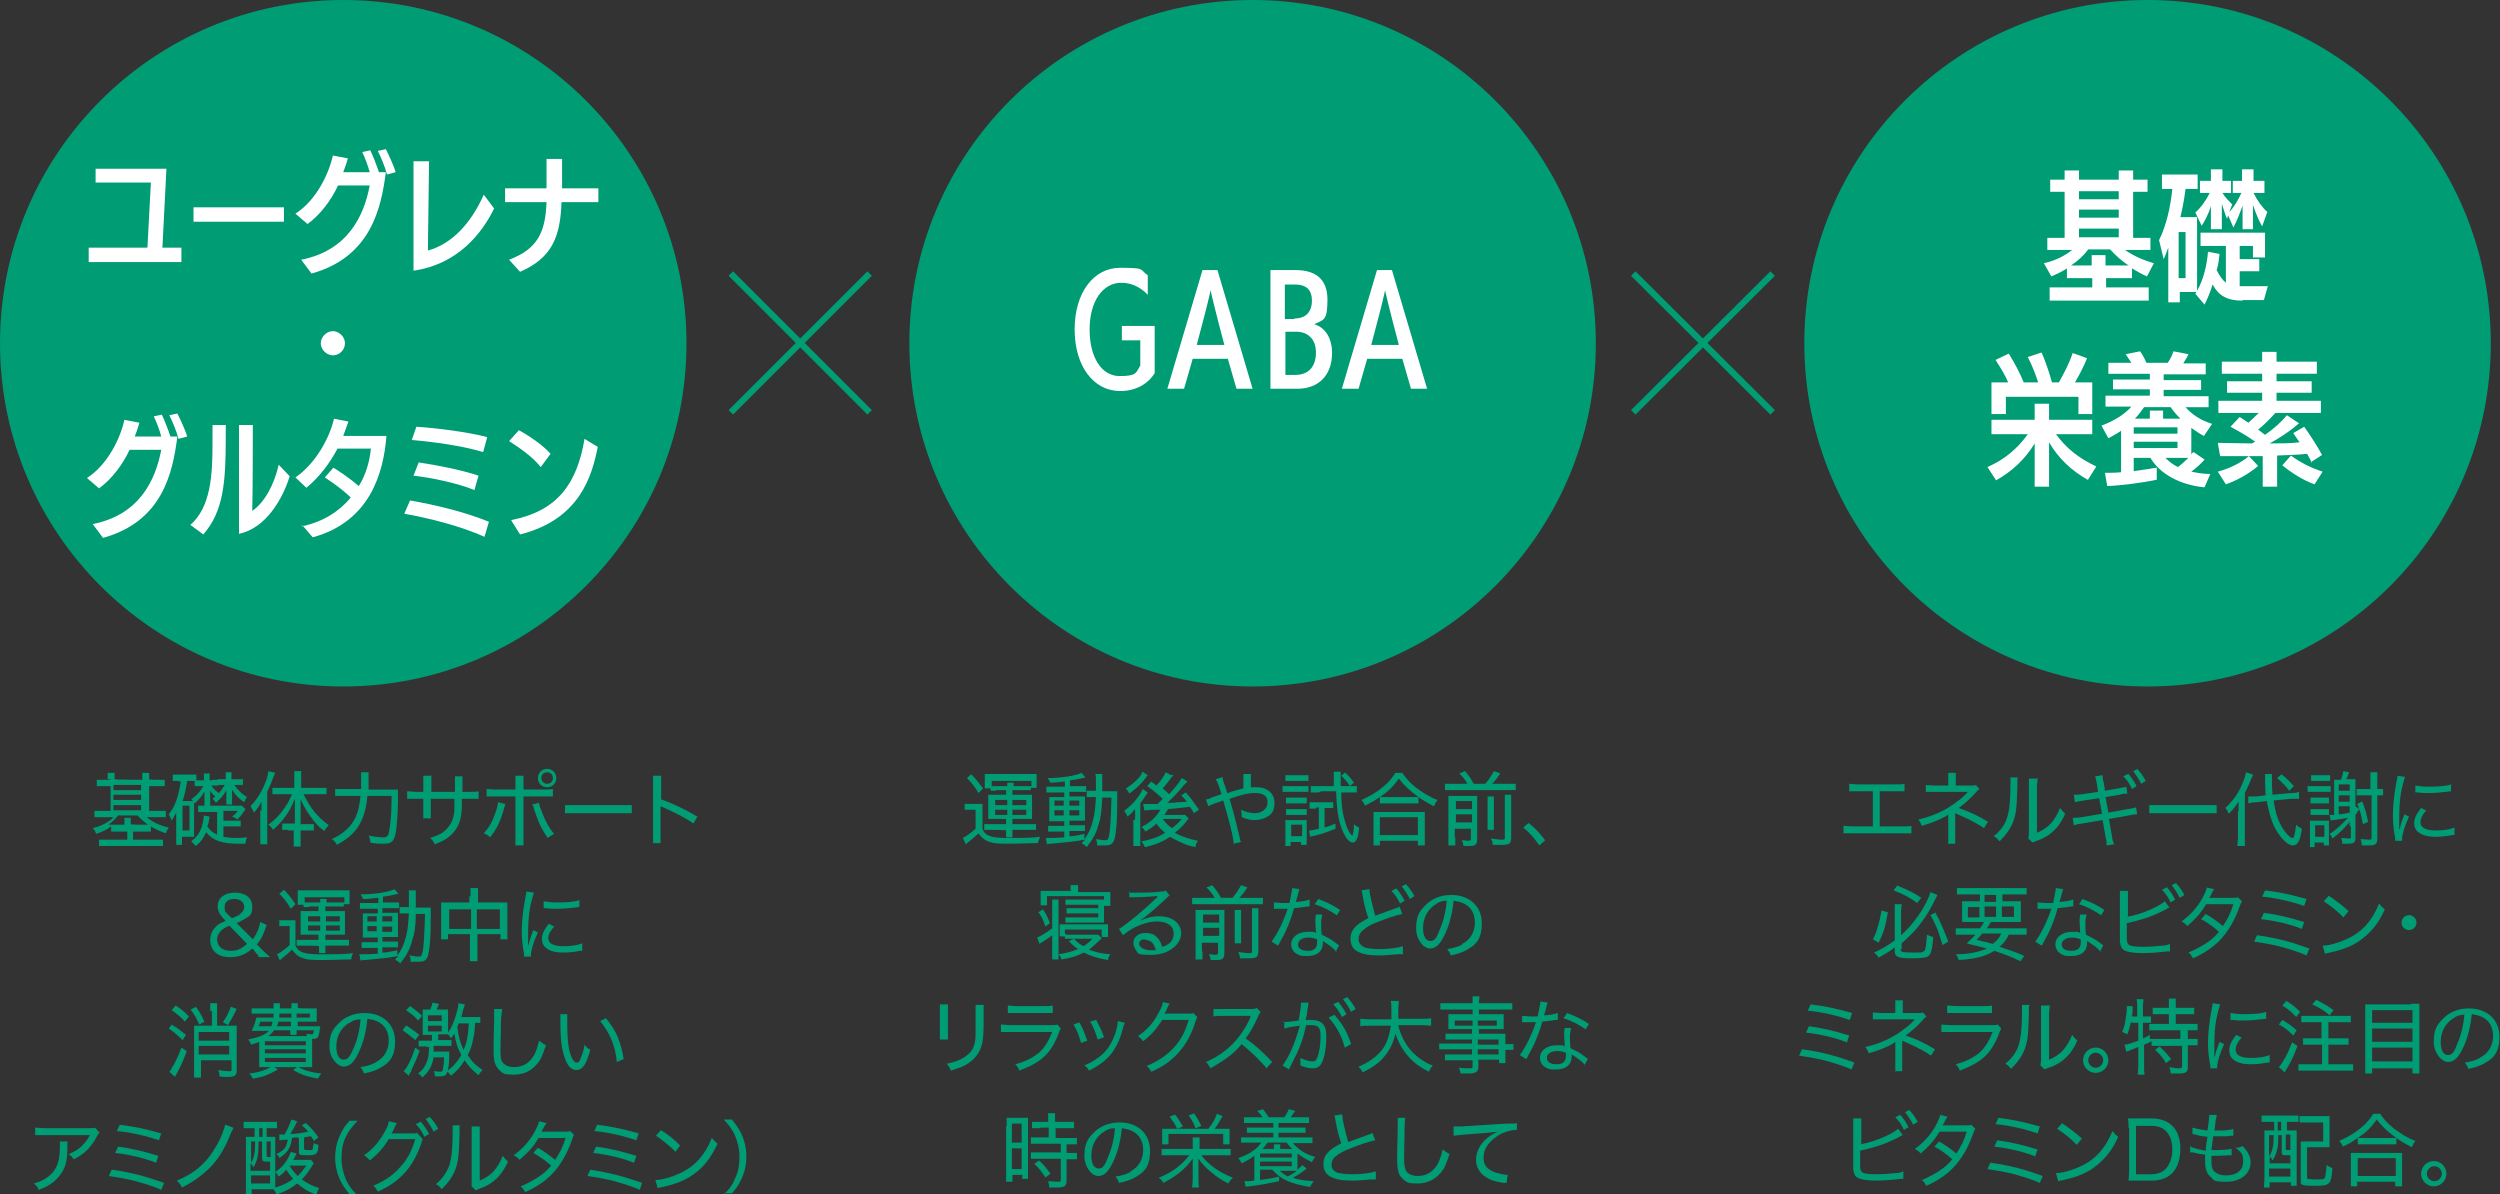 <?xml version="1.0" encoding="UTF-8"?>
<svg id="_イヤー_2" data-name=" イヤー 2" xmlns="http://www.w3.org/2000/svg" width="434.1" height="207.4" version="1.1" viewBox="0 0 434.1 207.4">
  <rect x="0" y="0" width="434.1" height="207.4" fill="#333333" stroke="none"/>
  <defs>
    <style>
      .cls-1 {
        fill: #009c74;
      }

      .cls-1, .cls-2 {
        stroke-width: 0px;
      }

      .cls-2 {
        fill: #fff;
      }

      .cls-3 {
        fill: none;
        stroke: #009c74;
        stroke-miterlimit: 10;
        stroke-width: 1.1px;
      }
    </style>
  </defs>
  <g id="_イヤー_1-2" data-name=" イヤー 1-2">
    <g>
      <g>
        <circle class="cls-1" cx="59.6" cy="59.6" r="59.6"/>
        <g>
          <path class="cls-2" d="M16.1,91c8.1-1.6,10.9-7.6,11.9-12.9h-5.5c-1.2,2.6-3.1,5.1-5.3,6.7l-2.1-1.8c3.6-2.3,5.8-6.9,6.5-10.1l2.6.5c-.2.8-.5,1.6-.8,2.4h4.6c-.3-1.2-.9-2.7-1.3-3.5l1.4-.3c.4.8,1.1,2.6,1.5,3.8h1.2c-.8,6.2-2.5,14.7-12.9,17.6l-1.8-2.4h0ZM29.4,72.1l1.4-.3c.5,1,1.4,2.9,1.7,4l-1.5.4c-.4-1.5-1.1-3.1-1.6-4.1h0Z"/>
          <path class="cls-2" d="M33,91.2c3.6-3.1,3.9-8.7,3.9-14.1v-3.3h2.3v2.2c0,7.8-.4,12.8-3.9,16.8l-2.3-1.7ZM41.5,73.8h2.4c0,.7,0,11.4-.1,14.9,2.1-1.4,3.8-4.5,4.6-8l1.9,2c-1.2,3.9-4.1,9-8.8,10,0,0,0-18.9,0-18.9Z"/>
          <path class="cls-2" d="M52.4,91.4c3.8-.8,6.6-2.7,8.5-5-1.4-1.4-3-2.5-4.5-3.5l1.5-1.7c1.1.7,2.9,1.9,4.4,3.2,1.2-1.9,1.9-4.3,2.1-6.5h-5.8c-1.3,2.5-3.2,5-5.4,6.8l-1.9-1.8c3.5-2.4,5.9-6.8,6.7-10.2l2.5.5c-.3.8-.6,1.7-.9,2.5,1.5,0,6.8,0,7.5,0-.5,6.5-2.9,14.9-12.8,17.6l-1.8-2.1h0Z"/>
          <path class="cls-2" d="M84.1,93.2c-4-1.8-9.4-3.2-13.9-4l1-2.3c4,.7,9.3,1.9,13.7,3.7l-.8,2.7ZM83.9,78.5c-3.6-1.1-8.8-1.8-12.4-2.1l.8-2.3c3.3.2,8.9.9,12.3,1.8l-.7,2.6ZM82.4,85.1c-2.9-1.2-7.7-2.2-10.6-2.5l.9-2.3c2.8.4,7.5,1.3,10.4,2.3,0,0-.8,2.6-.7,2.6Z"/>
          <path class="cls-2" d="M93.8,81c-1.4-1.8-4-3.5-5.4-4.4l1.7-1.9c1.3.7,4,2.4,5.5,4.1,0,0-1.7,2.3-1.7,2.3ZM88.8,90.3c8.1-1.6,11.4-6.4,12.7-14.1l2.3,1.4c-1,5-3.1,12.6-13.5,15.2l-1.5-2.4h0Z"/>
        </g>
        <g>
          <path class="cls-2" d="M15.4,45.5v-2.5h10.2l.6-11.3h-9.6v-2.4h12.3l-.7,13.7h3.3v2.5H15.4Z"/>
          <path class="cls-2" d="M33.6,38.5v-2.5h15.7v2.5h-15.7Z"/>
          <path class="cls-2" d="M52.3,45.1c8.1-1.6,10.9-7.6,11.9-12.9h-5.5c-1.2,2.6-3.1,5.1-5.3,6.7l-2.1-1.8c3.6-2.3,5.8-6.9,6.5-10.1l2.6.5c-.2.8-.5,1.6-.8,2.4h4.6c-.3-1.1-.9-2.7-1.3-3.5l1.4-.3c.4.8,1.1,2.6,1.5,3.8h1.2c-.8,6.1-2.5,14.7-12.9,17.6l-1.8-2.4h0ZM65.6,26.2l1.4-.3c.5,1,1.4,2.9,1.7,4l-1.5.4c-.4-1.5-1.1-3.1-1.6-4.1h0Z"/>
          <path class="cls-2" d="M71.8,28h2.7s-.2,15.5-.2,15.5c4.1-1.1,7.5-4.7,9.7-9.7l1.8,2.4c-2.1,4.3-6.3,9.7-14,10.8v-18.9s0,0,0,0Z"/>
          <path class="cls-2" d="M97.5,35.1c-.2,6.1-1.7,9.7-7.2,12.1l-1.9-2.1c5-1.9,6.3-4.8,6.5-10h-7.2v-2.4h7.2c0-1.5,0-3.1,0-5.1h2.7c0,1.5,0,4.2,0,5.1h6.3v2.4s-6.3,0-6.4,0Z"/>
        </g>
      </g>
      <g>
        <circle class="cls-1" cx="217.5" cy="59.6" r="59.6"/>
        <g>
          <path class="cls-2" d="M198.1,59.1h-3.3v-2.5h5.7v8.2c-1.2,1.9-3.3,3.1-6,3.1-4.6,0-7.9-4.3-7.9-10.7s3.3-10.7,7.9-10.7,3.3.3,4.8,1.3v3.4c-1.2-1.3-2.8-2.1-4.6-2.1-3.2,0-5.5,3.2-5.5,8.1s2.1,8.1,5.2,8.1,2.8-.6,3.6-1.8v-4.5h0Z"/>
          <path class="cls-2" d="M214.7,67.5l-1.5-5.2h-6.1l-1.5,5.2h-2.9l6.1-20.6h2.6l6.1,20.6h-2.9,0ZM211.6,56.1c-.5-1.9-1.4-5.6-1.4-5.7,0,.2-.9,3.9-1.4,5.7l-1,3.8h4.8l-1-3.8h0Z"/>
          <path class="cls-2" d="M220.6,67.5v-20.6h4.4c3.1,0,5.5,1.3,5.5,5.1s-.7,3.5-2.3,4.3c1.8.5,3.1,2.3,3.1,5,0,3.9-2.4,6.2-6,6.2h-4.7,0ZM224.8,55.3c1.9,0,3-1.1,3-3.1s-1.1-2.8-3-2.8h-1.7v6h1.6,0ZM224.9,65.1c2.3,0,3.6-1.4,3.6-3.9s-1.6-3.6-3.4-3.6h-1.9v7.5h1.8Z"/>
          <path class="cls-2" d="M245,67.5l-1.5-5.2h-6.1l-1.5,5.2h-2.9l6.1-20.6h2.6l6.1,20.6h-2.9,0ZM241.9,56.1c-.5-1.9-1.4-5.6-1.4-5.7,0,.2-.9,3.9-1.4,5.7l-1,3.8h4.8l-1-3.8h0Z"/>
        </g>
      </g>
      <g>
        <circle class="cls-1" cx="372.9" cy="59.6" r="59.6"/>
        <g>
          <path class="cls-2" d="M355.9,52.2v-2.3h7.4v-1.6h-4.4v-1.7c-.9.6-1.8,1-2.7,1.4l-1.3-2.3c1.9-.4,3.7-1.3,4.9-2.3h-4.3v-2.1h3v-8h-2.5v-2.1h2.5v-1.6h2.5v1.6h6.9v-1.6h2.5v1.6h2.5v2.1h-2.5v8h3v2.1h-4.4c1.4,1,3.2,1.8,5,2.3l-1.2,2.3c-.9-.4-1.8-.9-2.6-1.4v1.7h-4.5v1.6h7.4v2.3h-17.2ZM369.6,46.1c-1.2-.8-2.3-1.8-3.2-2.8h-3.8c-.8,1.1-1.8,2-3,2.8h3.6v-1.8h2.4v1.8h3.9,0ZM367.9,33.2h-6.9v1.4h6.9v-1.4ZM367.9,36.4h-6.9v1.4h6.9v-1.4ZM367.9,39.7h-6.9v1.5h6.9v-1.5Z"/>
          <path class="cls-2" d="M389.3,52.2c-2.6,0-4.1-.9-5.1-2.8-.4,1.3-.9,2.5-1.4,3.5l-1.6-1.9.2-.3h-2.9v1.8h-2v-9.5c-.3.7-.5,1.4-.8,2l-.8-3.3c1.2-2.4,2-5.7,2.3-8.9h-1.8v-2.5h6.2v2.5h-2.1c-.2,1.6-.5,3.3-.9,4.9h2.9v12.8c1.1-1.9,1.7-4.4,1.9-6.8l2,.4c-.1.9-.2,1.9-.5,2.8.5,1,1,1.7,1.6,2.2v-6.4h-4.4v-2.3h11.2v4.3h-2.1v-2h-2.3v2.3h3.4v2.1h-3.4v2.6h4.9c0-.1-.7,2.4-.7,2.4h-3.6ZM379.5,40.3h-1.2v8h1.2v-8ZM389.4,39.8v-4.1c-.5,1.4-1,2.7-1.6,3.8l-.9-2.1-.2.6c-.3-.7-.6-1.7-.9-2.6v4.4h-1.9v-4c-.4,1.3-1,2.5-1.6,3.4l-1.1-2.3c1-.9,1.8-2,2.5-3.4h-1.7v-2.1h1.9v-2h2v2h1.5v2.1h-1.5c.5.8,1.1,1.4,1.7,2l-.5,1.3c.8-.8,1.5-2,2.1-3.3h-1.5v-2.1h1.6v-2h2v2h1.9v2.1h-1.9c.7,1.4,1.5,2.5,2.4,3.3l-.9,2.5c-.6-1-1.1-2.3-1.6-3.7v4.2h-1.8,0Z"/>
          <path class="cls-2" d="M362.5,83.3c-2.9-1.6-5.2-3.9-6.7-6.5v7.7h-2.5v-7.5c-1.7,2.8-4,4.9-6.7,6.4l-1.5-2.3c3-1.3,5.3-3.3,7-5.7h-6.3v-2.5h7.5v-2.8h2.5v2.8h7.5v2.5h-6.3c1.7,2.3,3.8,4.1,7,5.6l-1.5,2.4h0ZM360.9,71.9v-3h-12.6v3h-2.5v-5.5h2.9c-.5-1.2-1.4-2.7-2.2-3.9l2.3-1.1c.9,1.4,2,3.5,2.6,5h2.5c-.4-1.3-1.1-3.1-1.8-4.4l2.4-.8c.7,1.6,1.4,3.7,1.8,5.2h1.2c.9-1.6,1.8-3.3,2.4-5.1l2.5.9c-.6,1.5-1.4,3-2.1,4.2h3v5.5h-2.4,0Z"/>
          <path class="cls-2" d="M382.6,84.6c-3.9-.4-7.5-2.2-9.2-5.1h-2.9v2.3c1.5-.2,2.9-.4,4-.6v2.1c-2.3.5-6.1,1-8.6,1.1l-.4-2.3c.9,0,1.8,0,2.8-.1v-7.2c-.7.5-1.5.9-2.2,1.3l-1.2-2.2c1.9-.7,3.9-1.8,5.2-3.3h-4.5v-1.9h7.7v-1.1h-6.4v-1.7h6.4v-1h-7.2v-1.9h4c-.3-.5-.7-1-1-1.5l2.5-.5c.4.5.8,1.3,1.1,2h3.7c.5-.7.8-1.4,1-2l2.6.5c-.2.5-.6,1.1-.9,1.6h3.9v1.9h-7.3v1h6.5v1.7h-6.5v1.1h7.8v1.9h-4c1.1,1.3,2.7,2.3,4.6,2.9l-1.4,2.1c-.8-.4-1.5-.9-2.2-1.4v4.6c.1-.2.2-.3.4-.4l1.9,1.3c-.6.7-1.4,1.4-2.3,2.1,1,.2,2.1.4,3.3.4l-1,2.3h0ZM378.1,74.2h-7.6v1.1h7.6v-1.1ZM378.1,76.7h-7.6v1.1h7.6v-1.1ZM378.6,72.7c-.6-.6-1.2-1.3-1.7-2h-4.6c-.5.7-1,1.4-1.6,2h2.6v-1.4h2.3v1.4h3,0ZM376,79.5c.6.6,1.3,1.2,2.2,1.6.6-.5,1.2-1,1.8-1.6h-4Z"/>
          <path class="cls-2" d="M385.1,81.9c2.2-.6,4.1-1.6,5.4-2.7l1.6,1.7c-1.5,1.3-3.6,2.5-5.6,3.2l-1.4-2.2h0ZM401.4,80.3c-.2-.4-.5-1-.8-1.5-1.7.2-3.4.2-5.2.3v5.4h-2.5v-5.3c-2.5,0-4.9,0-7.4,0l-.4-2.3c2,0,4,.1,5.9.1.2-.1.4-.2.6-.3-1.4-1-3-1.9-4.3-2.6l1.6-1.7,1.5,1c.6-.5,1.2-1.1,1.8-1.7h-7v-2.1h7.6v-1.4h-6.1v-2h6.1v-1.3h-7v-2.1h7v-1.7h2.5v1.7h7v2.1h-7v1.3h6.1v2h-6.1v1.4h7.7v2.1h-7.9c-1,1.1-2,2.1-3,2.9.4.3.8.6,1.2.9,1.6-1.1,2.9-2.3,3.8-3.4l2.1,1.4c-1.6,1.4-3.3,2.5-5.1,3.5,1.8,0,3.6,0,5.2-.2-.4-.6-.8-1.1-1.1-1.6l1.9-1.1c1,1.4,2.3,3.4,3.1,4.9l-2,1.3h0ZM401.9,84.1c-2-.7-4-2-5.6-3.3l1.5-1.7c1.6,1.2,3.4,2.1,5.5,2.8l-1.4,2.2h0Z"/>
        </g>
      </g>
      <g>
        <line class="cls-3" x1="126.9" y1="47.5" x2="151" y2="71.6"/>
        <line class="cls-3" x1="151" y1="47.5" x2="126.9" y2="71.6"/>
      </g>
      <g>
        <line class="cls-3" x1="283.6" y1="47.5" x2="307.8" y2="71.6"/>
        <line class="cls-3" x1="307.8" y1="47.5" x2="283.6" y2="71.6"/>
      </g>
      <g>
        <path class="cls-1" d="M326.5,143.5h3.7c.9,0,1.2,0,1.7-.1v1.3c-.5,0-.9,0-1.7,0h-8.4c-.8,0-1.2,0-1.7,0v-1.3c.5,0,.8.1,1.7.1h3.4v-6.1h-2.4c-.8,0-1.2,0-1.7,0v-1.3c.5,0,.8.1,1.7.1h6.2c.9,0,1.2,0,1.7-.1v1.3c-.5,0-.9,0-1.7,0h-2.6v6.1h0Z"/>
        <path class="cls-1" d="M338.3,146.6c0-.4,0-.8,0-1.5v-3.1c0-.2,0-.4,0-.6-.1.1-.2.2-.4.3-1,.6-2.5,1.2-4.2,1.7-.2-.5-.3-.7-.6-1.1,2.6-.6,4.8-1.6,6.7-3.1.7-.5,1.2-.9,1.9-1.7h-.3c-.2,0-.5,0-.6,0h-4.9c-.7,0-1,0-1.5,0v-1.2c.4,0,.8.1,1.5.1h2.4v-1.1c0-.6,0-.8,0-1.1h1.3c0,.3,0,.6,0,1.1v1.1h2.8c.3,0,.5,0,.7-.1l.6.7c-.2.2-.3.2-.6.6-.8.9-2,2-3,2.7,2,.7,3.3,1.3,5.1,2.4l-.7,1.1c-1-.7-2.3-1.4-4.1-2.2-.5-.2-.6-.3-.9-.4,0,0,0,.1,0,.3,0,0,0,.3,0,.5v3c0,.8,0,1.1,0,1.5h-1.4Z"/>
        <path class="cls-1" d="M350.3,135.1c0,.4,0,.4,0,1.2-.1,3.9-.2,4.9-.7,6.3-.5,1.3-1.2,2.3-2.4,3.5-.4-.5-.5-.6-1-.9,1.1-.9,1.9-1.9,2.3-3.2.4-1.2.6-3,.6-5.9s0-.8,0-1.1h1.4c0,0,0,0,0,0ZM353.8,135c0,.4,0,.6-.1,1.5v8.1c1-.4,1.7-.9,2.4-1.6.7-.8,1.2-1.7,1.6-2.7.3.4.5.6.9,1-.7,1.6-1.6,2.8-2.9,3.7-.6.4-1.2.7-2,1-.2,0-.3.1-.5.2-.2,0-.2,0-.3.1l-.7-.7c0-.3.1-.4.1-1.1v-7.9c0,0,0-.3,0-.3,0-.6,0-.9,0-1.1h1.4Z"/>
        <path class="cls-1" d="M364.1,136.1c-.1-.7-.2-.9-.3-1.3l1.3-.2c0,.4,0,.7.2,1.3l.2,1.4,2.3-.4c.6-.1,1.1-.2,1.4-.3l.2,1.2c-.3,0-.7,0-1.4.2l-2.4.4.5,2.7,3.3-.6c.7-.1,1.1-.2,1.5-.3l.2,1.2c-.5,0-1,.1-1.5.2l-3.4.6.5,2.9c.1.8.2,1,.4,1.5l-1.3.2c0-.4,0-.8-.2-1.5l-.5-2.9-3.6.6c-.8.1-1,.2-1.4.3l-.2-1.3c.5,0,.8,0,1.5-.1l3.6-.6-.5-2.7-2.7.4c-.7.1-1.1.2-1.5.3l-.2-1.3c.5,0,.9,0,1.5-.1l2.7-.4-.2-1.4h0ZM369.5,134.3c.7.8,1,1.3,1.5,2.2l-.8.5c-.4-.9-.9-1.6-1.5-2.2l.8-.4h0ZM371.1,133.5c.7.8,1,1.2,1.5,2.1l-.8.5c-.4-.8-.8-1.4-1.4-2.2l.8-.4h0Z"/>
        <path class="cls-1" d="M373.2,139.8c.5,0,1,0,1.9,0h7.9c1.1,0,1.4,0,1.9,0v1.4c-.5,0-.9,0-1.9,0h-7.8c-1.1,0-1.5,0-2,0v-1.4Z"/>
        <path class="cls-1" d="M388.7,140.9c0-.6,0-1.2,0-1.7-.6.9-.8,1.2-1.7,2.1-.3-.6-.3-.7-.6-1,1.4-1.3,2.3-2.6,3-4.3.3-.7.5-1.4.6-1.9l1.2.4c0,.2-.1.4-.2.5-.4,1.1-.8,1.8-1.2,2.7v7.5c0,.7,0,1.2,0,1.7h-1.3c0-.5.1-.9.1-1.7v-4.3h0ZM394.8,139c.3,2.2.8,3.6,1.6,4.9.6.9,1.3,1.6,1.6,1.6s.3-.1.4-.5c.1-.4.2-1,.3-1.8.4.4.7.5,1,.7-.3,2.1-.7,2.9-1.6,2.9s-2.4-1.5-3.3-3.5c-.5-1.1-.9-2.6-1.2-4.2l-1.8.2c-.6,0-1,.1-1.4.2v-1.2s.3,0,.3,0c.3,0,.7,0,1.1,0l1.6-.2c0-.8-.1-1.7-.1-2.3,0-.7,0-1.1,0-1.4h1.2c0,.3,0,.5,0,.9,0,.8,0,1.6.1,2.7l3.2-.3c.8,0,1.1-.1,1.4-.2v1.2c-.1,0-.2,0-.2,0-.3,0-.7,0-1.1,0l-3.2.3h0ZM396.1,134.4c.9.7,1.3,1.1,2.2,2.1l-.8.8c-.5-.7-1.3-1.5-2.1-2.2l.7-.6h0Z"/>
        <path class="cls-1" d="M400.8,136.5c.3,0,.5,0,1,0h1.9c.5,0,.7,0,1,0v1c-.3,0-.5,0-1,0h-2c-.5,0-.7,0-1,0v-1.1h0ZM401.1,147c0-.4,0-.8,0-1.4v-1.9c0-.5,0-.7,0-1.2.3,0,.4,0,.9,0h1.5c.4,0,.7,0,.9,0,0,.4,0,.6,0,1.2v1.9c0,.5,0,.9,0,1.2h-.9v-.5h-1.6v.8h-.9ZM401.2,138.5c.2,0,.5,0,1,0h1.2c.5,0,.7,0,1,0v1c-.3,0-.5,0-1,0h-1.2c-.5,0-.7,0-1,0v-1ZM401.2,140.5c.2,0,.5,0,1,0h1.2c.5,0,.7,0,1,0v1c-.4,0-.5,0-1,0h-1.2c-.5,0-.7,0-1,0v-1ZM401.3,134.6c.3,0,.5,0,1,0h1.3c.5,0,.7,0,1,0v1c-.3,0-.5,0-1,0h-1.3c-.4,0-.6,0-1,0v-1ZM402,145.3h1.6v-2h-1.6v2ZM408,143.5c0-.1,0-.4,0-.8-1,1.2-1.8,2-3,2.9-.2-.4-.2-.5-.5-.8.7-.4,1-.7,1.7-1.3s1-1,1.5-1.5c-.7.1-1.1.2-2.4.4-.3,0-.4,0-.6.1l-.2-1c0,0,.1,0,.2,0,.1,0,.3,0,.6,0v-4.7c0-.5,0-1,0-1.4.3,0,.7,0,1.1,0h.1c.2-.6.3-.9.4-1.5l1,.2c-.2.5-.3.9-.5,1.2h.6c.5,0,.7,0,1,0,0,.3,0,.7,0,1.3v3.4h0c0,0,.7.5.7.5,0,0-.2.2-.3.4-.1.2-.3.4-.4.6v3.9c0,.9-.2,1.1-1.4,1.1s-.7,0-.9,0c0-.4,0-.7-.2-1,.5,0,.9.1,1.3.1s.4,0,.4-.3v-1.9h0ZM408,136.2h-1.9v1.1h1.9v-1.1ZM406.1,139.2h1.9v-1.1h-1.9v1.1ZM406.1,141.4c.6,0,1.3-.2,1.9-.3v-1.1h-1.9v1.4ZM410.3,138.1c-.4,0-.8,0-1.1,0v-1.1c.4,0,.6,0,1.1,0h1.3v-1.3c0-.7,0-1.1,0-1.6h1.2c0,.4,0,.9,0,1.6v1.3c.5,0,.7,0,1,0v1.1c-.4,0-.6,0-1,0v7.5c0,.9-.3,1.2-1.4,1.2s-.8,0-1.3,0c0-.5-.1-.6-.2-1.1.5,0,1,.1,1.4.1s.5,0,.5-.4v-7.3h-1.4,0ZM410.2,139.2c.5,1.3.7,2,1,3.5l-.9.4c-.3-1.6-.5-2.4-1-3.5l.8-.4h0Z"/>
        <path class="cls-1" d="M416.7,144c.1-.8.4-1.5.8-2.6l.8.4c-.7,1.5-1.2,3.1-1.2,3.9s0,.1,0,.3h-1.2c0-.1,0-.2,0-.5-.3-1.5-.4-2.6-.4-4s.2-3.5.6-5.6c.1-.7.2-.8.2-1.2l1.3.2c-.2.7-.5,1.7-.7,2.8-.2,1.2-.3,2.7-.3,4.3s0,.9,0,1.3c0,.3,0,.4,0,.6h0,0ZM421.3,140.7c-.7.8-1,1.4-1,2.1,0,.9.9,1.4,2.6,1.4s2.5-.2,3.3-.5v1.3s0,0-.4,0c-1,.2-2,.3-2.9.3-1.6,0-2.7-.4-3.3-1.1-.3-.4-.4-.8-.4-1.3,0-.8.4-1.6,1.2-2.6l1,.5ZM419.4,136.4c.6.1,1.3.2,2.4.2,1.6,0,3-.1,3.8-.4v1.2c0,0-.3,0-.9.1-.9.1-2,.2-3,.2s-1.2,0-1.9-.1c-.5,0-.6,0-.2,0,0,0-.1,0-.2,0v-1.2s0,0,0,0Z"/>
        <path class="cls-1" d="M327.8,158.5c-.4,2.3-.7,3.4-1.6,5.2l-1-.6c.5-.9.6-1.3.9-2.3.3-1,.4-1.5.6-2.7l1.1.3h0ZM330,164.8c0,.5.3.6,2.1.6s1.4,0,1.7-.1c.4-.1.5-.3.6-1,.1-.6.1-1,.2-2,.4.2.7.3,1.1.4-.2,2.3-.4,3.1-1,3.4-.4.2-1.2.3-2.7.3-2.4,0-3-.2-3-1.3v-.6c-1,.8-1.6,1.1-2.8,1.8-.2-.4-.4-.6-.8-.9,1.4-.6,2.3-1.2,3.6-2.1v-4.9c0-.5,0-.7,0-1.4h1.2c0,.4-.1.8-.1,1.3v4.1c1.3-1.2,1.9-1.9,2.9-3.3,1.1-1.5,1.9-3.1,2.2-4.2l1.2.5c-.1.3-.2.4-.5,1-1,2.1-2.3,4-3.7,5.5-.7.7-1.1,1.1-2,1.9v1.1h0ZM329.5,153.8c1.9.8,2.8,1.2,4.1,2.1l-.7.9c-1.2-.9-2.3-1.5-4.1-2.2l.7-.9h0ZM336,158.4c.9,1.5,1.5,3,2.3,5.1l-1,.6c-.4-1.3-.6-2-1-3-.4-.9-.6-1.3-1.1-2.2l1-.5h0Z"/>
        <path class="cls-1" d="M343.8,161.2c.3-.4.5-.7.7-1.1h-2.2c-.8,0-1.2,0-1.6,0,0-.4,0-.7,0-1.3v-1c0-.6,0-.9,0-1.3.4,0,.9,0,1.5,0h1.6v-1.2h-2.4c-.7,0-1.1,0-1.6,0v-1.1c.4,0,.9,0,1.6,0h8.9c.8,0,1.3,0,1.6,0v1.1c-.5,0-.9,0-1.6,0h-2.6v1.2h1.7c.7,0,1.1,0,1.5,0,0,.4,0,.7,0,1.3v1c0,.7,0,.9,0,1.3-.4,0-.8,0-1.6,0h-3.6c-.3.5-.4.7-.7,1.1h5.3c.8,0,1.2,0,1.6,0v1.1c-.4,0-.9,0-1.6,0h-1.5c-.4.9-.9,1.5-1.6,2.1,1.8.6,2.8.9,4.3,1.6l-.7.9c-1.6-.8-2.5-1.1-4.5-1.8-1.6,1-3.3,1.4-6.2,1.6-.1-.4-.2-.6-.5-1,2.3,0,4-.4,5.4-1-1.1-.3-2-.5-3.5-.9.6-.6.9-.8,1.5-1.5h-1.8c-.7,0-1.1,0-1.6,0v-1.1c.4,0,.8,0,1.6,0h2.5,0ZM341.7,157.5v1.8h2v-1.8h-2ZM344.2,162.1c-.3.4-.5.6-1,1.1,1.3.3,1.8.4,2.8.7.7-.5,1.2-1.1,1.5-1.8h-3.3ZM344.6,156.6h2v-1.2h-2v1.2ZM344.6,159.2h2v-1.8h-2v1.8ZM347.6,159.2h2.1v-1.8h-2.1v1.8Z"/>
        <path class="cls-1" d="M358.2,154.3c0,.2,0,.3-.2.9-.1.5-.2.8-.4,1.4.9,0,1.8-.2,2.4-.4v1.2c0,0-.2,0-.4,0-.5.1-1.3.2-2.3.3-.4,1.5-.9,2.8-1.5,4.1-.3.7-.5.9-1,1.9-.1.2-.2.4-.3.5l-1.1-.7c1-1.3,2.1-3.6,2.8-5.7-.4,0-.4,0-1,0s-.5,0-.9,0h-.5v-1.1c.5,0,.9.1,1.7.1s.7,0,1,0c.2-.9.4-1.9.5-2.6l1.3.2h0ZM364.8,165.3c-.5-.6-1.4-1.3-2.4-1.9,0,.2,0,.2,0,.4,0,.5-.2,1.1-.5,1.4-.4.5-1.2.8-2.2.8s-1.1,0-1.5-.2c-.8-.3-1.3-1-1.3-1.8,0-1.3,1.2-2.2,2.9-2.2s.8,0,1.4.2c0-.7-.1-1.4-.1-1.9s0-.8.1-1.3h1.1c-.1.6-.2.9-.2,1.4s0,1.4.1,2.1c1,.5,1.5.7,2.4,1.4.2.2.3.2.4.3,0,0,.2.1.2.2l-.6,1.1h0ZM359.8,162.8c-1.1,0-1.8.5-1.8,1.2s.6,1.1,1.7,1.1,1.6-.5,1.6-1.4,0-.6,0-.6c-.6-.2-.9-.3-1.5-.3ZM364.8,158.9c-1.2-.8-2.3-1.4-3.8-1.9l.6-.9c1.6.6,2.6,1.1,3.8,1.9l-.6,1Z"/>
        <path class="cls-1" d="M369.3,159.2c1.3-.2,2.9-.7,4.4-1.4,1.1-.5,1.7-.9,2.2-1.3l.8,1.1c-.2.1-.3.1-.6.3-1.3.7-2.7,1.3-4.1,1.7-1,.3-1.4.4-2.7.7v2.2c0,.9,0,1.2.3,1.5.3.3,1.1.4,2.6.4s2.2-.1,3.2-.2c.6,0,.9-.1,1.4-.3v1.3s-.2,0-.5,0c-1.5.2-3.1.3-4.4.3s-2.7-.2-3.2-.6c-.4-.3-.5-.7-.6-1.4,0-.2,0-.5,0-1.1v-6.3c0-.7,0-1,0-1.4h1.4c0,.4,0,.8,0,1.4v3h0ZM376.2,154c.7.8,1,1.3,1.5,2.2l-.8.5c-.4-.9-.9-1.6-1.5-2.2l.8-.4h0ZM377.8,153.3c.7.8,1,1.2,1.5,2.1l-.8.5c-.4-.8-.8-1.4-1.4-2.2l.8-.4h0Z"/>
        <path class="cls-1" d="M384.5,154.3c-.1.2-.3.5-.5.9-.1.3-.3.6-.4.7.1,0,1.5,0,4.1,0,.4,0,.7,0,.9-.1l.7.7c-.1.2-.2.3-.4.9-.5,1.4-1.2,2.9-1.9,3.9-1.4,2.2-3.3,3.8-6.2,5.1-.3-.5-.4-.7-.8-1,1.2-.5,1.9-.9,2.9-1.5,1.1-.7,1.7-1.3,2.4-2.1-1-.9-2-1.6-3.1-2.2l.8-.9c1.2.7,1.9,1.2,3,2.1.8-1.2,1.4-2.4,1.8-3.8h-4.7c-1,1.6-1.9,2.6-3.3,3.8-.3-.4-.5-.5-1-.8,1.5-1.1,2.7-2.4,3.6-4,.4-.8.7-1.4.8-1.9l1.3.3h0Z"/>
        <path class="cls-1" d="M392,162.4c3.5.5,6,1.2,9,2.3l-.5,1.2c-1.4-.6-2.6-1-4.8-1.6-1.7-.4-2.9-.6-4.3-.8l.5-1.1h0ZM393.1,158.5c2.3.3,4.4.8,7,1.6l-.4,1.2c-2-.8-4.5-1.4-7.1-1.7l.5-1.1h0ZM393.3,154.6c2.4.3,4.4.7,7.2,1.5l-.4,1.2c-2-.7-4.9-1.4-7.3-1.6l.5-1.1h0Z"/>
        <path class="cls-1" d="M403.3,164.2c1.1,0,2.8-.5,4.1-1.1,2.7-1.2,4.5-3.2,5.7-6.2.4.5.5.6,1,1-1.1,2.5-2.5,4.1-4.3,5.4-1.4,1-3,1.6-5.2,2.1-.5.1-.6.1-.9.2l-.4-1.4h0ZM404.3,155.5c1.5,1,2.4,1.7,3.5,2.7l-.9,1.1c-1-1.1-2.2-2-3.4-2.8l.8-.9h0Z"/>
        <path class="cls-1" d="M419.6,160.2c0,.7-.6,1.3-1.3,1.3s-1.3-.6-1.3-1.3.6-1.3,1.3-1.3,1.3.6,1.3,1.3Z"/>
        <path class="cls-1" d="M313,182.2c3.5.5,6,1.2,9,2.3l-.5,1.2c-1.4-.6-2.6-1-4.8-1.6-1.7-.4-2.9-.6-4.3-.8l.5-1.1h0ZM314.1,178.2c2.3.3,4.4.8,7,1.6l-.4,1.2c-2-.8-4.5-1.4-7.1-1.7l.5-1.1h0ZM314.4,174.4c2.4.3,4.4.7,7.2,1.5l-.4,1.2c-2-.7-4.9-1.4-7.3-1.6l.5-1.1h0Z"/>
        <path class="cls-1" d="M329.1,186.1c0-.4,0-.8,0-1.5v-3.1c0-.2,0-.4,0-.6-.1.1-.2.2-.4.3-1,.6-2.5,1.2-4.2,1.7-.2-.5-.3-.7-.6-1.1,2.6-.6,4.8-1.6,6.7-3.1.7-.5,1.2-.9,1.9-1.7h-.3c-.2,0-.5,0-.6,0h-4.9c-.7,0-1,0-1.5,0v-1.2c.4,0,.8.1,1.5.1h2.4v-1.1c0-.6,0-.8,0-1.1h1.3c0,.3,0,.6,0,1.1v1.1h2.8c.3,0,.5,0,.7-.1l.6.7c-.2.2-.3.2-.6.6-.8.9-2,2-3,2.7,2,.7,3.3,1.3,5.1,2.4l-.7,1.1c-1-.7-2.3-1.4-4.1-2.2-.5-.2-.6-.3-.9-.4,0,0,0,.1,0,.3,0,0,0,.3,0,.5v3c0,.8,0,1.1,0,1.5h-1.4Z"/>
        <path class="cls-1" d="M337,177.9c.5,0,.9.1,1.8.1h7c.6,0,.8,0,1.1-.1l.6.7c-.1.2-.2.3-.4.9-.8,2.1-1.8,3.6-3.4,4.7-1,.7-1.9,1.1-3.4,1.7-.2-.5-.3-.7-.7-1.1,1.8-.5,3-1.1,4.1-2,1-.9,1.6-1.9,2.3-3.6h-7.1c-.9,0-1.3,0-1.8,0v-1.3h0ZM338.2,174.6c.5,0,.7.1,1.6.1h4.5c.8,0,1.1,0,1.6-.1v1.3c-.5,0-.8,0-1.6,0h-4.6c-.7,0-1.1,0-1.6,0v-1.3h0Z"/>
        <path class="cls-1" d="M352.3,174.6c0,.4,0,.4,0,1.2-.1,3.9-.2,4.9-.7,6.3-.5,1.3-1.2,2.3-2.4,3.5-.4-.5-.5-.6-1-.9,1.1-.9,1.9-1.9,2.3-3.2.4-1.2.6-3,.6-5.9s0-.8,0-1.1h1.4c0,0,0,0,0,0ZM355.9,174.4c0,.4,0,.6-.1,1.5v8.1c1-.4,1.7-.9,2.4-1.6.7-.8,1.2-1.7,1.6-2.7.3.4.5.6.9,1-.7,1.6-1.6,2.8-2.9,3.7-.6.4-1.2.7-2,1-.2,0-.3.1-.5.2-.2,0-.2,0-.3.1l-.7-.7c0-.3.1-.4.1-1.1v-7.9c0,0,0-.3,0-.3,0-.6,0-.9,0-1.1h1.4Z"/>
        <path class="cls-1" d="M366.1,184.1c0,1.2-1,2.2-2.2,2.2s-2.2-1-2.2-2.2,1-2.2,2.2-2.2,2.2,1,2.2,2.2ZM362.6,184.1c0,.7.6,1.3,1.3,1.3s1.3-.6,1.3-1.3-.6-1.3-1.3-1.3-1.3.6-1.3,1.3Z"/>
        <path class="cls-1" d="M370,177.5c-.2.9-.3,1.3-.6,2.1-.4-.2-.6-.3-.9-.4.3-.8.5-1.4.6-2.3.1-.6.2-1.3.2-1.8s0-.2,0-.4h1c0,.3,0,.4,0,.6,0,.3,0,.7-.1,1.2h.9v-1.8c0-.5,0-.8-.1-1.2h1.2c0,.4-.1.7-.1,1.2v1.8h.2c.5,0,.9,0,1.2,0v1.1c-.4,0-.7,0-1.1,0h-.3v2.7c.1,0,.5-.2,1.2-.6v.7c.5,0,.9,0,1.5,0h3.8v-1.5h-3.9c-.7,0-1.1,0-1.5,0v-1.1c.4,0,.8,0,1.5,0h1.9v-1.7h-1.4c-.5,0-1,0-1.4,0v-1.1c.4,0,.8,0,1.4,0h1.4v-.5c0-.4,0-.8,0-1.1h1.2c0,.3,0,.7,0,1.1v.5h1.8c.6,0,1,0,1.4,0v1.1c-.4,0-.8,0-1.4,0h-1.8v1.7h2.3c.7,0,1.1,0,1.5,0v1.1c-.4,0-.9,0-1.4,0h-.3v1.5h.3c.6,0,1,0,1.4,0v1.1c-.4,0-.8,0-1.4,0h-.3v3.8c0,.9-.4,1.1-1.6,1.1s-.8,0-1.4,0c0-.5-.1-.7-.2-1.1.6.1,1.2.2,1.6.2s.6,0,.6-.4v-3.5h-3.9c-.6,0-1,0-1.4,0v-.8c-.4.2-.5.3-1.3.6v3.7c0,.6,0,1.1.1,1.5h-1.2c0-.3.1-.9.1-1.5v-3.3c-1.3.5-1.9.8-2.1.8l-.3-1.2c.5,0,1.3-.3,2.4-.7v-3.1h-1ZM375,181.7c.8.8,1.3,1.3,2,2.2l-.9.7c-.5-.9-1.1-1.6-1.9-2.3l.8-.6h0Z"/>
        <path class="cls-1" d="M384.6,183.5c.1-.8.4-1.5.8-2.6l.8.4c-.7,1.5-1.2,3.1-1.2,3.9s0,.1,0,.3h-1.2c0-.1,0-.2,0-.5-.3-1.5-.4-2.6-.4-4s.2-3.5.6-5.6c.1-.7.2-.8.2-1.2l1.3.2c-.2.7-.5,1.7-.7,2.8-.2,1.2-.3,2.7-.3,4.3s0,.9,0,1.3c0,.3,0,.4,0,.6h0,0ZM389.2,180.2c-.7.8-1,1.4-1,2.1,0,.9.9,1.4,2.6,1.4s2.5-.2,3.3-.5v1.3s0,0-.4,0c-1,.2-2,.3-2.9.3-1.6,0-2.7-.4-3.3-1.1-.3-.4-.4-.8-.4-1.4,0-.8.4-1.6,1.2-2.6l1,.5h0ZM387.3,175.9c.6.1,1.3.2,2.4.2,1.6,0,3-.1,3.8-.4v1.2c0,0-.3,0-.9.1-.9.1-2,.2-3,.2s-1.2,0-1.9-.1c-.5,0-.6,0-.2,0,0,0-.1,0-.2,0v-1.2s0,0,0,0Z"/>
        <path class="cls-1" d="M396.3,177.1c1,.6,1.6,1,2.5,1.8l-.6.9c-.9-.9-1.5-1.4-2.5-1.9l.6-.8h0ZM398.9,181.7c-.7,1.9-1.1,2.7-2.2,4.5l-1-.9c.7-.8,1.5-2.2,2.3-4.3l.9.6h0ZM397,173.8c1,.6,1.6,1.1,2.4,1.9l-.7.9c-.8-.9-1.3-1.3-2.4-2l.7-.8h0ZM403,181.4h-1.6c-.5,0-1.1,0-1.5,0v-1.1c.4,0,.9,0,1.5,0h1.7v-2.8h-2c-.6,0-1,0-1.5,0v-1.1c.4,0,.9,0,1.5,0h5.6c.6,0,1.1,0,1.5,0v1.1c-.4,0-.9,0-1.5,0h-2.4v2.8h2c.6,0,1.1,0,1.5,0v1.1c-.4,0-.9,0-1.5,0h-2v3.4h2.7c.7,0,1.2,0,1.6,0v1.1c-.4,0-1,0-1.6,0h-6.3c-.6,0-1.1,0-1.6,0v-1.1c.4,0,.9,0,1.6,0h2.5v-3.4h0ZM402.2,173.6c1.3.7,1.9,1,3,1.8l-.7.9c-.9-.8-1.7-1.3-3-1.9l.7-.8Z"/>
        <path class="cls-1" d="M418.6,174.3c.6,0,1,0,1.5,0,0,.4,0,.8,0,1.3v9.2c0,.7,0,1.1,0,1.6h-1.2v-.9h-7v.9h-1.2c0-.4,0-.9,0-1.5v-9.1c0-.6,0-1,0-1.4.5,0,.9,0,1.5,0h6.5ZM418.9,177.6v-2.2h-7v2.2h7ZM411.9,180.9h7v-2.3h-7v2.3ZM411.9,184.3h7v-2.4h-7v2.4Z"/>
        <path class="cls-1" d="M430.7,183.6c1.4-.7,2.2-2.1,2.2-3.7s-.7-2.8-2.1-3.4c-.5-.2-.9-.3-1.6-.4-.2,2.1-.7,4.1-1.4,5.6-.8,1.8-1.6,2.7-2.7,2.7s-2.5-1.5-2.5-3.5.5-2.9,1.5-3.9c1.1-1.2,2.7-1.9,4.6-1.9,3.2,0,5.3,2,5.3,4.9s-1.1,3.9-3.1,4.9c-.7.3-1.3.5-2.3.7-.2-.6-.3-.7-.6-1.1,1.2-.2,1.9-.4,2.6-.8h0ZM426,176.8c-1.4.9-2.2,2.4-2.2,4.1s.6,2.3,1.3,2.3,1.1-.6,1.6-2c.6-1.3,1.1-3.3,1.2-5-.8,0-1.4.2-2,.7Z"/>
        <path class="cls-1" d="M323,198.7c1.3-.2,2.9-.7,4.4-1.4,1.1-.5,1.7-.9,2.2-1.3l.8,1.1c-.2.1-.3.1-.6.3-1.3.7-2.7,1.3-4.1,1.7-1,.3-1.4.4-2.7.7v2.2c0,.9,0,1.2.3,1.5.3.3,1.1.4,2.6.4s2.2-.1,3.2-.2c.6,0,.9-.1,1.4-.3v1.3s-.2,0-.5,0c-1.5.2-3.1.3-4.4.3s-2.7-.2-3.2-.6c-.4-.3-.5-.7-.6-1.4,0-.2,0-.5,0-1.1v-6.3c0-.7,0-1,0-1.4h1.4c0,.4,0,.8,0,1.4v3h0ZM329.9,193.5c.7.8,1,1.3,1.5,2.2l-.8.5c-.4-.9-.9-1.6-1.5-2.2l.8-.4h0ZM331.5,192.7c.7.8,1,1.2,1.5,2.1l-.8.5c-.4-.8-.8-1.4-1.4-2.2l.8-.4h0Z"/>
        <path class="cls-1" d="M338.2,193.8c-.1.2-.3.5-.5.9-.1.3-.3.6-.4.7.1,0,1.5,0,4.1,0,.4,0,.7,0,.9-.1l.7.7c-.1.2-.2.3-.4.9-.5,1.4-1.2,2.9-1.9,3.9-1.4,2.2-3.3,3.8-6.2,5.1-.3-.5-.4-.7-.8-1,1.2-.5,1.9-.9,2.9-1.5,1.1-.7,1.7-1.3,2.4-2.1-1-.9-2-1.6-3.1-2.2l.8-.9c1.2.7,1.9,1.2,3,2.1.8-1.2,1.4-2.4,1.8-3.8h-4.7c-1,1.6-1.9,2.6-3.3,3.8-.3-.4-.5-.5-1-.8,1.5-1.1,2.7-2.4,3.6-4,.4-.8.7-1.4.8-1.9l1.3.3h0Z"/>
        <path class="cls-1" d="M345.7,201.9c3.5.5,6,1.2,9,2.3l-.5,1.2c-1.4-.6-2.6-1-4.8-1.6-1.7-.4-2.9-.6-4.3-.8l.5-1.1h0ZM346.8,198c2.3.3,4.4.8,7,1.6l-.4,1.2c-2-.8-4.5-1.4-7.1-1.7l.5-1.1h0ZM347,194.1c2.4.3,4.4.7,7.2,1.5l-.4,1.2c-2-.7-4.9-1.4-7.3-1.6l.5-1.1h0Z"/>
        <path class="cls-1" d="M357,203.7c1.1,0,2.8-.5,4.1-1.1,2.7-1.2,4.5-3.2,5.7-6.2.4.5.5.6,1,1-1.1,2.5-2.5,4.1-4.3,5.4-1.4,1-3,1.6-5.2,2.1-.5.1-.6.1-.9.2l-.4-1.4h0ZM358,195c1.5,1,2.4,1.7,3.5,2.7l-.9,1.1c-1-1.1-2.2-2-3.4-2.8l.8-.9h0Z"/>
        <path class="cls-1" d="M369.6,195.9c0-.7,0-1.1-.1-1.7.5,0,.9,0,1.6,0h2.4c1.5,0,2.8.4,3.6,1.2,1,.9,1.5,2.3,1.5,4.1s-.5,3.3-1.5,4.3c-.9.8-2,1.2-3.5,1.2h-2.4c-.7,0-1.1,0-1.6,0,0-.5.1-1,.1-1.7v-7.5h0ZM373.5,203.9c1.1,0,2-.3,2.6-1,.7-.8,1.1-1.9,1.1-3.3s-.4-2.5-1.1-3.2c-.6-.6-1.4-.9-2.6-.9h-2.6v8.4h2.5Z"/>
        <path class="cls-1" d="M380.5,199.2c.6.2,1.3.4,2.5.6,0-.6.2-1.7.3-2.4-.9-.1-1.1-.1-2.1-.4-.1,0-.2,0-.5-.1v-1.1c.7.2,1.7.4,2.6.5.2-1.2.3-2.1.3-2.5v-.2h1.3c0,.4-.1.6-.2,1.1,0,0,0,.4-.1.8,0,.3,0,.5-.1.8.4,0,.5,0,.5,0,1.1,0,2.1,0,2.8-.3v1.2c-.2,0-.6,0-1.1.1-.4,0-1,0-1.3,0s-.4,0-1.1,0c-.2,1.5-.2,1.7-.3,2.4.5,0,.6,0,.9,0,1,0,2-.1,2.6-.2v1.1c-.2,0-.2,0-.4,0-.6,0-1.4.1-2,.1s-.5,0-1.1,0c0,0,0,.2,0,.3,0,.3,0,.7,0,.9,0,.7.2,1.3.6,1.6.5.4,1.1.6,1.9.6,1.9,0,3-.9,3-2.4s-.4-1.6-1.3-2.4c.6,0,.8-.1,1.2-.3.4.4.5.6.7.8.4.6.7,1.3.7,2,0,2-1.7,3.4-4.2,3.4s-2.1-.3-2.8-.9c-.6-.5-.9-1.4-.9-2.5s0-.5,0-1.3c-.8-.1-1.5-.2-2.1-.4-.2,0-.3,0-.5,0v-1.1c.1,0,.1,0,.1,0Z"/>
        <path class="cls-1" d="M394.1,194.8c-.6,0-1.1,0-1.4,0v-1.1c.4,0,.9,0,1.5,0h3.4c.6,0,1.1,0,1.5,0v1.1c-.4,0-.9,0-1.4,0h-.6v1.5h.2c.7,0,1.1,0,1.5,0,0,.4,0,.8,0,1.4v6.7c0,.6,0,1.1,0,1.5h-1v-.6h-3.7v.9h-1c0-.5.1-.9.1-1.8v-6.6c0-.6,0-1.1,0-1.5.4,0,.8,0,1.4,0h.3v-1.5h-.6ZM394,202h3.7v-1.4h-.4c-1,0-1.1,0-1.1-.6v-2.9h-.6c0,1,0,1.9-.2,2.5-.2.8-.3,1.1-.8,1.9-.1-.3-.3-.5-.5-.7v1.3ZM394,200.8c.6-.9.8-1.8.8-3.7h-.8v3.7ZM394,204.3h3.7v-1.4h-3.7v1.4ZM395.5,196.3h.6v-1.5h-.6v1.5ZM396.9,199.5c0,.2,0,.2.6.2h.2v-2.7h-.8v2.4ZM404.5,197.9c0,.6,0,1,0,1.3-.4,0-.8,0-1.4,0h-2.5v5.1c0,.2,0,.3.1.4.1,0,.6.1,1.3.1,1.2,0,1.6,0,1.7-.3.1-.3.2-1.1.3-2.2.5.3.6.4,1,.5-.2,2.9-.4,3.1-3.1,3.1s-2.4-.2-2.4-1.2v-5.1c0-.6,0-1,0-1.4.4,0,.8,0,1.4,0h2.5v-3.3h-2.6c-.7,0-1.1,0-1.5,0v-1.1c.4,0,.9,0,1.5,0h2.3c.6,0,1,0,1.4,0,0,.4,0,.6,0,1.4v2.7h0Z"/>
        <path class="cls-1" d="M409.4,197.6c-1,.7-1.5,1-2.6,1.5-.1-.4-.3-.6-.6-1,1.4-.6,2.6-1.3,3.8-2.3,1-.8,1.5-1.5,2.1-2.4h1.2c.6.9,1.2,1.6,2.3,2.5,1.2.9,2.4,1.7,3.8,2.2-.3.4-.4.6-.6,1.1-1-.5-1.7-.9-2.7-1.6v1.1c-.3,0-.7,0-1.2,0h-4.4c-.4,0-.8,0-1.1,0v-1.1h0ZM408.2,206c0-.4,0-.8,0-1.4v-3.1c0-.5,0-.9,0-1.3.3,0,.6,0,1.1,0h6.7c.5,0,.8,0,1.1,0,0,.4,0,.7,0,1.3v3.1c0,.6,0,1,0,1.4h-1.2v-.8h-6.6v.8h-1.2,0ZM414.9,197.6c.5,0,.9,0,1.2,0-1.5-1.1-2.5-2-3.4-3.2-1,1.4-1.8,2.2-3.3,3.2.3,0,.6,0,1.1,0h4.4ZM409.4,204.2h6.6v-3.1h-6.6v3.1Z"/>
        <path class="cls-1" d="M424.8,203.8c0,1.2-1,2.2-2.2,2.2s-2.2-1-2.2-2.2,1-2.2,2.2-2.2,2.2,1,2.2,2.2ZM421.4,203.8c0,.7.6,1.3,1.3,1.3s1.3-.6,1.3-1.3-.6-1.3-1.3-1.3-1.3.6-1.3,1.3Z"/>
      </g>
      <g>
        <path class="cls-1" d="M167.6,139.6c.3,0,.6,0,1.1,0h.8c.4,0,.7,0,1.1,0,0,.5,0,.8,0,1.5v2.9c.3.6.6.9,1.1,1.1.7.3,1.5.4,3.2.4,2.8,0,4.4,0,5.7-.2-.2.5-.3.7-.4,1.1-1.8,0-3,.1-4.4.1-2.3,0-3.2,0-3.9-.3-.8-.2-1.4-.7-2-1.5-.6.6-1,.9-1.6,1.4-.2.2-.3.2-.6.5l-.5-1.1c.6-.3,1.3-.8,2.2-1.6v-3.3h-.9c-.4,0-.6,0-1,0v-1.1h0ZM168.6,134.4c1,1,1.3,1.5,2.1,2.5l-.8.8c-.7-1.2-1.2-1.8-2-2.6l.8-.7h0ZM173.1,137.3c-.5,0-.8,0-1.1,0v-.4h-1c0-.3,0-.5,0-.9v-.7c0-.3,0-.6,0-.9.4,0,.7,0,1.3,0h6.4c.6,0,.9,0,1.3,0,0,.3,0,.5,0,.9v.6c0,.4,0,.6,0,.9h-1v.4c-.4,0-.6,0-1.1,0h-2.1v.8h2.3c.5,0,.8,0,1.1,0,0,.3,0,.6,0,1v2.3c0,.4,0,.6,0,.9-.4,0-.7,0-1.1,0h-2.3v.9h2.9c.6,0,.8,0,1.2,0v1c-.4,0-.7,0-1.2,0h-2.9c0,.5,0,1,0,1.3h-1.1c0-.3,0-.8,0-1.2h0c0-.1-2.7-.1-2.7-.1-.5,0-.8,0-1.1,0v-1c.4,0,.7,0,1.1,0h2.7v-.9h-2c-.5,0-.8,0-1.1,0,0-.3,0-.5,0-.9v-2.3c0-.5,0-.6,0-1,.3,0,.6,0,1.1,0h2v-.8h-1.8,0ZM174.9,136.5c0-.3,0-.4,0-.6h1.1c0,.2,0,.4,0,.6h2.1c.5,0,.7,0,1,0v-.9h-6.9v.9c.3,0,.6,0,1,0h1.8ZM172.8,138.9v.9h2.1v-.9h-2.1ZM172.8,140.6v.9h2.1v-.9h-2.1ZM175.8,139.8h2.4v-.9h-2.4v.9ZM175.8,141.5h2.4v-.9h-2.4v.9Z"/>
        <path class="cls-1" d="M184.8,135.7c-.9.1-1.5.2-2.5.2,0-.3-.1-.4-.4-.8,2.4,0,4.9-.4,5.9-.9l.7.8c-.1,0-.2,0-.5.1-.8.2-1.4.3-2.2.4v1h1.6c.6,0,1,0,1.2,0v1c-.2,0-.4,0-1.1,0h-1.8v.8h1.5c.6,0,.9,0,1.2,0,0,.3,0,.5,0,1.2v1.7c0,.7,0,1.1,0,1.3-.4,0-.6,0-1.3,0h-1.4v.8h1.4c.7,0,1,0,1.3,0v1c-.3,0-.5,0-1.1,0h-1.6v.9c.7,0,1.2-.1,2.6-.4v.9c.7-.9,1.2-2,1.5-3.3.3-1.1.4-2.3.5-4h-.3c-.6,0-.9,0-1.3,0v-1.1c.3,0,.6,0,1.2,0h.4c0-.5,0-.7,0-1.2,0-1.1,0-1.3-.1-1.7h1.2c0,.3,0,.6,0,1.1,0,.2,0,.8,0,1.9h1.3c.6,0,.9,0,1.3,0,0,.3,0,.6,0,1.5,0,3.3-.1,4.5-.3,5.9-.2,1.6-.6,2-1.8,2s-.8,0-1.4,0c0-.4,0-.7-.2-1.1.7.1,1.1.2,1.4.2.5,0,.7,0,.8-.5.3-.9.4-3.4.5-6.9h-1.6c-.1,2-.2,3.4-.6,4.5-.4,1.6-1,2.7-2.1,4.1-.1-.2-.6-.5-.9-.7.3-.3.4-.4.6-.6-2.2.4-2.9.4-5.8.7-.4,0-.5,0-.8.1l-.2-1.1c.2,0,.4,0,.6,0,.5,0,1.3,0,2.6-.1v-1h-1.5c-.4,0-.9,0-1.3,0v-1c.3,0,.7,0,1.3,0h1.5v-.8h-1.3c-.6,0-.9,0-1.3,0,0-.4,0-.6,0-1.3v-1.7c0-.7,0-.8,0-1.2.4,0,.7,0,1.3,0h1.3v-.8h-1.9c-.6,0-.9,0-1.2,0v-1c.4,0,.7,0,1.3,0h1.9v-.9h0ZM183.1,139v.9h1.6v-.9h-1.6ZM183.1,140.7v.9h1.6v-.9h-1.6ZM185.7,139.9h1.7v-.9h-1.7v.9ZM185.7,141.6h1.7v-.9h-1.7v.9Z"/>
        <path class="cls-1" d="M197.1,142.3c0-.4,0-.8,0-.9,0,0,0-.4,0-.9-.4.5-.7.8-1.3,1.3-.2-.4-.3-.6-.6-1,.9-.7,1.7-1.4,2.4-2.4.4-.6.7-1,.8-1.4l.9.6c-.1.2-.2.3-.4.6-.1.2-.5.7-.9,1.3v5.8c0,.7,0,1.2,0,1.6h-1.2c0-.4,0-.9,0-1.6v-2.9h0ZM199.3,134.6c0,0-.2.2-.3.4-.8,1.1-1.8,2-2.9,2.8-.2-.4-.3-.5-.6-.9.8-.5,1.6-1.1,2.2-1.8.4-.4.5-.7.7-1.1l.9.6h0ZM203.8,134.5c-.1.1-.1.2-.4.5-.4.6-1,1.3-1.5,1.9.6.5.8.7,1.1,1,1.2-1.3,1.9-2.2,2.2-2.8l1,.6c-.1.1-.2.2-.6.6-.9,1.1-1.7,2-2.9,3.1.9,0,1.5,0,1.7-.1.1,0,.7,0,1.7-.1-.3-.4-.5-.6-1-1.1l.8-.5c.9,1,1.4,1.7,2.3,3l-.9.6c-.3-.6-.4-.7-.7-1.1-1.6.2-2.8.3-3.8.4-.2.5-.4.6-.6,1h2.5c.5,0,.9,0,1.1,0l.6.6c-.1.1-.1.1-.3.4-.5.7-1.3,1.5-2.1,2.1,1.2.7,2.6,1.1,4,1.4-.2.3-.2.4-.3.5,0,0,0,.2-.1.4,0,0,0,.1,0,.2-1.4-.3-1.9-.5-3.1-1.1-.6-.3-.9-.4-1.3-.7-1.4.9-2.6,1.4-4.4,1.8-.2-.4-.2-.5-.6-1,1.6-.3,2.9-.7,4.1-1.5-.7-.6-1.1-1-1.5-1.6-.6.6-1.1.9-1.9,1.4-.2-.3-.4-.6-.7-.8,1.6-.8,2.6-1.8,3.3-3-.3,0-.3,0-.3,0-1,0-1.6,0-1.9.1-.3,0-.3,0-.6,0l-.2-1.1c.2,0,.6,0,1,0s.7,0,1.5,0c.1-.1.2-.2.3-.3.2-.2.4-.4.6-.6-.9-.8-1.4-1.3-2.7-2.2l.7-.8c.5.4.6.4.9.7.8-.8,1.4-1.8,1.6-2.3l1,.5h0ZM201.9,142.2c.5.7.9,1.1,1.6,1.6.8-.6,1.2-1,1.7-1.6h-3.3Z"/>
        <path class="cls-1" d="M212.3,135c0,.3.1.5.2.9.3.8.4,1.1.6,1.8,0,0,.3,0,.6-.2.7-.2,1.4-.4,2.2-.6,0-1.4,0-2.2,0-2.5h1.3c0,.4,0,.7,0,2.3.4,0,.7,0,1,0,1.9,0,3.1,1.1,3.1,2.7s-.6,2.1-1.6,2.6c-.5.2-1.1.4-1.9.4s-1.4-.2-2.2-.5c0,0,0-.1,0-.2,0-.3,0-.5-.1-1.1.8.4,1.6.6,2.4.6,1.3,0,2.2-.8,2.2-1.9s-.8-1.6-2.1-1.6-2.4.3-4.5,1c.7,2.4.9,3.1,1.8,6.9,0,.3.1.4.2.6l-1.3.3c0-1.1-.9-4.5-1.8-7.5,0,0-.4.1-.8.3-.8.2-1.4.5-1.8.7l-.4-1.2c.4,0,.5-.1,1.2-.4.6-.2,1.2-.4,1.5-.5-.4-1.3-.7-2.2-1-2.6l1.3-.4h0Z"/>
        <path class="cls-1" d="M222.7,136.5c.3,0,.6,0,1.1,0h2.3c.6,0,.8,0,1.1,0v1c-.3,0-.6,0-1,0h-2.4c-.5,0-.8,0-1.1,0v-1.1h0ZM223.2,134.6c.3,0,.6,0,1.1,0h1.8c.5,0,.7,0,1.1,0v1c-.3,0-.6,0-1.1,0h-1.8c-.4,0-.7,0-1.1,0v-1ZM223.2,146.8c0-.4,0-.9,0-1.4v-1.9c0-.5,0-.8,0-1.1.3,0,.6,0,1.1,0h1.6c.5,0,.8,0,1,0,0,.2,0,.6,0,1.1v2.1c0,.4,0,.8,0,1.1h-1v-.5h-1.8v.7h-1ZM223.3,138.5c.3,0,.5,0,.9,0h1.8c.5,0,.7,0,.9,0v1c-.3,0-.5,0-.9,0h-1.8c-.4,0-.7,0-.9,0v-1ZM223.3,140.5c.3,0,.4,0,.9,0h1.8c.5,0,.7,0,.9,0v1c-.3,0-.5,0-.9,0h-1.8c-.4,0-.6,0-.9,0v-1h0ZM224.2,145.2h1.9v-2h-1.9v2ZM228.5,140.4c-.4,0-.8,0-1.1,0v-1.1c.4,0,.7,0,1.1,0h1.9c.5,0,.8,0,1.1,0v1c-.4,0-.6,0-1,0h-.5v3.4c.6-.2,1-.3,1.9-.7v.9c-1.5.6-2.3.9-3.6,1.2-.4.1-.6.1-.8.2l-.2-1.1c.5,0,.9-.1,1.7-.3v-3.7h-.4,0ZM229,137.6c-.5,0-1,0-1.4,0v-1.1c.4,0,.9,0,1.4,0h2.6c0-.7,0-.9,0-1.6,0-.4,0-.6,0-.9h1.2c0,.3,0,.5,0,1s0,.7,0,1.5h1.5c.6,0,.9,0,1.3,0v1.1c-.4,0-.9,0-1.4,0h-1.3c0,2.3.3,4,.7,5.2.2.8.6,1.6.9,2,.1.1.3.3.3.3.1,0,.3-.8.3-2,.3.3.5.4.9.6-.1,1.1-.2,1.6-.4,2-.2.4-.4.6-.7.6-.8,0-1.6-1.3-2.2-3.2-.4-1.4-.6-3-.7-5.7h-2.6ZM233.6,134.2c.6.5,1,1,1.5,1.7l-.7.6c-.5-.8-.9-1.2-1.5-1.8l.7-.6Z"/>
        <path class="cls-1" d="M239.6,138.4c-1,.7-1.6,1-2.6,1.5-.1-.4-.3-.6-.6-1,1.4-.6,2.6-1.3,3.8-2.3,1-.8,1.5-1.5,2.1-2.4h1.2c.6.9,1.2,1.6,2.3,2.5,1.2.9,2.4,1.7,3.8,2.2-.3.4-.4.6-.6,1.1-1-.5-1.7-.9-2.7-1.6v1.1c-.3,0-.7,0-1.2,0h-4.4c-.4,0-.8,0-1.1,0v-1.1h0ZM238.5,146.8c0-.4,0-.8,0-1.4v-3.1c0-.5,0-.9,0-1.3.3,0,.6,0,1.1,0h6.7c.5,0,.8,0,1.1,0,0,.4,0,.7,0,1.3v3.1c0,.6,0,1,0,1.4h-1.2v-.8h-6.6v.8h-1.2,0ZM245.1,138.4c.6,0,.9,0,1.2,0-1.5-1.1-2.5-2-3.4-3.2-1,1.4-1.8,2.2-3.3,3.2.3,0,.6,0,1.1,0h4.4ZM239.6,145h6.6v-3.1h-6.6v3.1Z"/>
        <path class="cls-1" d="M254.8,136.1c-.4-.7-.7-1.1-1.4-1.8l1-.4c.9,1.1,1,1.3,1.5,2.2h2c.6-.7,1-1.3,1.5-2.2l1.1.4c-.5.8-1,1.4-1.4,1.8h2.7c.6,0,1,0,1.4,0v1.1c-.4,0-.8,0-1.4,0h-9.5c-.6,0-1,0-1.4,0v-1.1c.3,0,.8,0,1.4,0h2.6ZM252.7,145.3c0,.7,0,1.1,0,1.5h-1.2c0-.4,0-.8,0-1.5v-5.9c0-.7,0-.9,0-1.2.5,0,.8,0,1.4,0h2.3c.8,0,1,0,1.3,0,0,.3,0,.7,0,1.5v6c0,.9-.3,1.2-1.3,1.2s-.7,0-1.1,0c0-.5-.1-.6-.3-1,.5,0,.9.1,1.1.1s.5,0,.5-.4v-1.7h-2.8v1.6h0ZM255.6,140.5v-1.4h-2.8v1.4h2.8ZM255.6,142.8v-1.4h-2.8v1.4h2.8ZM259.4,138.3c0,.3,0,.6,0,1.3v2.9c0,1,0,1.2,0,1.6h-1.1c0-.4,0-.6,0-1.6v-2.9c0-.7,0-.9,0-1.3h1.2,0ZM262.4,137.9c0,.4,0,.8,0,1.5v6c0,1.1-.3,1.3-1.6,1.3s-.9,0-1.6,0c0-.4-.1-.7-.3-1.1.8.1,1.3.2,1.8.2s.6,0,.6-.4v-5.9c0-.8,0-1.1,0-1.5h1.2Z"/>
        <path class="cls-1" d="M265.4,142.9c1.2.9,1.9,1.7,2.9,3l-1,.9c-1-1.4-1.7-2.2-2.8-3.1l.9-.8Z"/>
        <path class="cls-1" d="M182.7,157.7c0-.8,0-1.1,0-1.5h1.1c0,.3,0,.6,0,1.5v7.4c0,.9,0,1.1,0,1.5h-1.1c0-.4,0-.8,0-1.5v-2.7c-.2.2-.7.5-2.2,1.5l-.4-1.1c.7-.3,1.5-.8,2.6-1.6v-3.6h0ZM181.5,160.8c-.4-1.2-.7-1.8-1.2-2.4l.8-.5c.6.9.8,1.3,1.2,2.4l-.8.6ZM185.9,154.7c0-.4,0-.7,0-1h1.3c0,.3,0,.6,0,1v.2h4.2c.6,0,.9,0,1.4,0,0,.3,0,.5,0,.9v.6c0,.3,0,.6,0,.9h-1.1v1.8c0,.6,0,.9,0,1.1-.3,0-.6,0-1.1,0h-4.6c-.4,0-.7,0-1,0v-.9c.3,0,.5,0,1,0h4.7v-.7h-4.4c-.4,0-.7,0-1.1,0v-.9c.3,0,.6,0,1.1,0h4.4v-.6h-4.7c-.4,0-.7,0-1,0v-.9c.3,0,.5,0,1,0h4.7c.5,0,.8,0,1,0v-.6h-9.9v1.6h-1.1c0-.3,0-.6,0-1v-.6c0-.4,0-.6,0-.9.4,0,.9,0,1.4,0h3.9v-.2h0ZM185.2,162.3c.3,0,.6,0,1.1,0h3.4c.5,0,.8,0,1,0l.6.6c-.1.1-.1.1-.4.4-.5.5-1.3,1.2-1.8,1.6,1.1.4,2.1.7,3.7.8-.2.3-.4.6-.4,1-1.8-.3-3.1-.7-4.2-1.3-1.2.6-2.1.9-3.9,1.2-.1-.4-.2-.6-.5-.9,1.4-.2,2.4-.5,3.4-.9-.6-.4-1-.7-1.6-1.4l.9-.4c.4.5.8.8,1.6,1.3.7-.4,1-.7,1.6-1.3h-3.6c-.5,0-.8,0-1.2,0v-.4h-.9c0-.3,0-.6,0-.9v-.3c0-.4,0-.7,0-.9.6,0,.8,0,1.4,0h5.6c.6,0,.9,0,1.4,0,0,.3,0,.4,0,.9v.3c0,.4,0,.7,0,1h-1.1v-1.3h-6.4v.7h0Z"/>
        <path class="cls-1" d="M196,155c.4,0,.7,0,1.4,0,1.2,0,3,0,4.3-.2.4,0,.5,0,.7-.2l.7.9c-.2.1-.3.2-.7.6-1.9,1.8-3.6,3.2-4.5,3.8h0c1.1-.5,2.1-.8,3.3-.8,2.4,0,3.9,1.2,3.9,3s-2.1,3.7-5.1,3.7-2.3-.3-2.8-.9c-.2-.3-.4-.8-.4-1.2,0-1,.9-1.7,2.1-1.7s1.8.4,2.3,1.1c.3.4.4.7.6,1.3.5-.1.8-.3,1.1-.5.6-.4.9-1.1.9-1.8,0-1.3-1.1-2.1-2.9-2.1s-4.2.9-5.9,2.4l-.7-1.1c1.2-.7,4.4-3.3,6.5-5.4h.1c0-.1,0-.1.1-.3h0c0,0,0,0-.1,0-.5,0-2.1.2-4.1.2-.3,0-.4,0-.7,0v-1.2c0,0,0,0,0,0ZM198.8,163.1c-.6,0-1,.3-1,.8s.8,1.1,2,1.1.5,0,.9,0c-.3-1.2-.9-1.8-1.9-1.8h0Z"/>
        <path class="cls-1" d="M210.9,155.9c-.4-.7-.7-1.1-1.4-1.8l1-.4c.9,1.1,1,1.3,1.5,2.2h2c.6-.7,1-1.3,1.5-2.2l1.1.4c-.5.8-1,1.4-1.4,1.8h2.7c.6,0,1,0,1.4,0v1.1c-.4,0-.8,0-1.4,0h-9.5c-.6,0-1,0-1.4,0v-1.1c.3,0,.8,0,1.4,0h2.6ZM208.8,165.1c0,.7,0,1.1,0,1.5h-1.2c0-.4,0-.8,0-1.5v-5.9c0-.7,0-.9,0-1.2.5,0,.8,0,1.4,0h2.3c.8,0,1,0,1.3,0,0,.3,0,.7,0,1.5v6c0,.9-.3,1.2-1.3,1.2s-.7,0-1.1,0c0-.5-.1-.6-.3-1,.5,0,.9.1,1.1.1s.5,0,.5-.4v-1.7h-2.8v1.6h0ZM211.7,160.2v-1.4h-2.8v1.4h2.8ZM211.7,162.5v-1.4h-2.8v1.4h2.8ZM215.5,158c0,.3,0,.6,0,1.3v2.9c0,1,0,1.2,0,1.6h-1.1c0-.4,0-.6,0-1.6v-2.9c0-.7,0-.9,0-1.3h1.2,0ZM218.5,157.6c0,.4,0,.8,0,1.5v6c0,1.1-.3,1.3-1.6,1.3s-.9,0-1.6,0c0-.4-.1-.7-.3-1.1.8.1,1.3.2,1.8.2s.6,0,.6-.4v-5.9c0-.8,0-1.1,0-1.5h1.2Z"/>
        <path class="cls-1" d="M225.6,154.3c0,.2,0,.3-.2.9-.1.5-.2.8-.4,1.4.9,0,1.8-.2,2.4-.4v1.2c0,0-.2,0-.4,0-.5.1-1.3.2-2.3.3-.4,1.5-.9,2.8-1.5,4.1-.3.7-.5.9-1,1.9-.1.2-.2.4-.3.5l-1.1-.7c1-1.3,2.1-3.6,2.8-5.7-.4,0-.4,0-1,0s-.4,0-.9,0h-.5v-1.1c.5,0,.9.1,1.7.1s.7,0,1,0c.2-.9.4-1.9.5-2.6l1.3.2h0ZM232.1,165.3c-.5-.6-1.4-1.3-2.4-1.9,0,.2,0,.2,0,.4,0,.5-.2,1.1-.5,1.4-.4.5-1.2.8-2.2.8s-1.1,0-1.5-.2c-.8-.3-1.3-1-1.3-1.8,0-1.3,1.2-2.2,2.9-2.2s.8,0,1.4.2c0-.7-.1-1.4-.1-1.9s0-.8.1-1.3h1.1c-.1.6-.2.9-.2,1.4s0,1.4.1,2.1c1,.5,1.5.7,2.4,1.4.2.2.3.2.4.3,0,0,.2.1.2.2l-.6,1.1h0ZM227.2,162.8c-1.1,0-1.8.5-1.8,1.2s.6,1.1,1.7,1.1,1.6-.5,1.6-1.4,0-.6,0-.6c-.6-.2-.9-.3-1.5-.3ZM232.1,158.9c-1.2-.8-2.3-1.4-3.8-1.9l.6-.9c1.6.6,2.6,1.1,3.8,1.9l-.6,1Z"/>
        <path class="cls-1" d="M237.8,154.4c0,1,.6,3.1,1,4.6.6-.2,1.7-.6,3.3-1.2.6-.2.7-.2.9-.4l.5,1.3c-1.1.2-2.8.8-4.3,1.4-1.1.4-2,.9-2.6,1.5-.5.4-.7.9-.7,1.5s.4,1.2,1.3,1.5c.5.1,1.4.2,2.3.2,1.6,0,3.2-.2,4.1-.5v1.4c.1,0-.9,0-.9,0-1.5.1-2.2.2-3.2.2-1.8,0-2.9-.2-3.8-.7-.8-.4-1.2-1.2-1.2-2.2s.4-1.7,1.2-2.4c.5-.4,1-.7,1.9-1.2-.4-1.1-.7-2.2-1-3.9-.1-.6-.1-.7-.2-.9l1.3-.2h0ZM242.4,154.2c.7.8,1,1.3,1.5,2.2l-.8.5c-.4-.9-.9-1.6-1.5-2.2l.8-.4h0ZM244.1,153.5c.7.8,1,1.2,1.5,2.1l-.8.5c-.4-.8-.8-1.4-1.4-2.2l.8-.4h0Z"/>
        <path class="cls-1" d="M253.9,163.9c1.4-.7,2.2-2.1,2.2-3.7s-.7-2.8-2.1-3.4c-.5-.2-.9-.3-1.6-.4-.2,2.1-.7,4.1-1.4,5.6-.8,1.8-1.6,2.7-2.7,2.7s-2.4-1.5-2.4-3.5.5-2.9,1.5-3.9c1.1-1.2,2.7-1.9,4.6-1.9,3.2,0,5.3,2,5.3,4.9s-1.1,3.9-3.1,4.9c-.7.3-1.3.5-2.3.7-.2-.6-.3-.7-.6-1.1,1.2-.2,1.9-.4,2.6-.8h0ZM249.3,157c-1.4.9-2.2,2.4-2.2,4.1s.6,2.3,1.3,2.3,1.1-.6,1.6-2c.6-1.3,1.1-3.3,1.2-5-.8,0-1.4.2-2,.7h0Z"/>
        <path class="cls-1" d="M164.6,174.4c0,.3,0,.7,0,1.3v3.4c0,.7,0,1.1,0,1.4h-1.4c0-.4,0-.8,0-1.4v-3.4c0-.7,0-1,0-1.3h1.4ZM170.8,174.4c0,.4,0,.6,0,1.4v1.6c0,2.2-.1,3.4-.4,4.3-.4,1.3-1.3,2.4-2.7,3.2-.7.4-1.4.6-2.6,1-.2-.5-.3-.7-.7-1.2,1.5-.3,2.2-.6,3-1.1,1.4-.9,1.9-1.8,2-3.7,0-.6,0-.9,0-2.5v-1.5c0-.9,0-1.1,0-1.4h1.4Z"/>
        <path class="cls-1" d="M173.8,177.9c.6,0,.9.1,1.8.1h6.9c.6,0,.8,0,1.1-.1l.6.7c-.1.2-.2.3-.4.9-.8,2.1-1.8,3.6-3.4,4.7-1,.7-1.9,1.1-3.4,1.7-.2-.5-.3-.7-.7-1.1,1.8-.5,3-1.1,4.1-2,1-.9,1.6-1.9,2.3-3.6h-7.1c-.9,0-1.3,0-1.8,0v-1.3h0ZM175,174.6c.5,0,.7.1,1.6.1h4.6c.8,0,1.1,0,1.6-.1v1.3c-.5,0-.8,0-1.6,0h-4.6c-.7,0-1.1,0-1.6,0v-1.3h0Z"/>
        <path class="cls-1" d="M187.4,177.5c.6,1,.8,1.6,1.4,3.2l-1.1.4c-.3-1.3-.7-2.2-1.3-3.2l1.1-.4h0ZM195.3,177.5c0,.2-.1.4-.2.6-.5,2.1-1.1,3.4-2,4.7-1,1.3-2.2,2.2-4,3.1-.2-.4-.4-.6-.8-.9,2.8-1.2,4.4-2.8,5.3-5.4.3-.9.5-1.8.5-2.3l1.2.3h0ZM190.3,177c.7,1.4,1,1.9,1.4,3.1l-1.1.4c-.3-1-.7-2.1-1.3-3.1l1-.3h0Z"/>
        <path class="cls-1" d="M203.1,174.2c-.1.2-.1.2-.3.6-.3.7-.4.9-.6,1.2,0,0,.2,0,.4,0h.2c2,0,3.1,0,3.6,0,.5,0,.6,0,.8-.1l.7.7c-.1.2-.1.2-.3.7-.6,2.1-1.6,3.9-2.8,5.3-1.3,1.5-2.8,2.6-4.9,3.5-.3-.5-.4-.7-.8-1,2.1-.9,3.6-1.9,4.9-3.4,1.1-1.2,1.9-2.8,2.4-4.6h-4.6c-.9,1.5-2,2.7-3.3,3.7-.3-.4-.5-.6-.9-.9,1.5-1,2.6-2.2,3.5-3.9.5-.9.8-1.5.8-2l1.4.3h0Z"/>
        <path class="cls-1" d="M220,185.6c-1.1-1.4-2.8-3-4.4-4.3-.9,1.1-1.6,1.7-2.7,2.5-1,.7-1.7,1.1-2.7,1.7-.3-.5-.4-.7-.8-1.1,1.8-.8,3.2-1.7,4.6-3.1,1.3-1.3,2.4-3,3.1-4.6,0-.1,0-.1,0-.2,0,0,0,0,0-.1-.1,0-1.7,0-4.8,0-.8,0-1.1,0-1.6.1v-1.3c.4,0,.7,0,1.3,0h5.2c.6,0,.7,0,1-.2l.7.7c-.1.2-.3.4-.4.7-.7,1.6-1.3,2.7-2.2,3.9,1.8,1.3,3,2.4,4.6,4.1l-1,1.1h0Z"/>
        <path class="cls-1" d="M222.4,177.5c.5,0,1.9-.1,3.1-.3.2-1.1.4-2.4.4-2.9v-.2h1.3c0,.4-.1.7-.2,1.4,0,.4-.2,1.3-.3,1.6.3,0,.6,0,.9,0,.9,0,1.6.2,2,.6.5.5.7,1.1.7,2.3,0,2.2-.4,4.1-1,4.9-.4.5-.8.6-1.4.6s-1.2-.1-2.1-.5c0-.2,0-.3,0-.5,0-.2,0-.4,0-.8.8.4,1.6.6,2.1.6s.6-.2.8-.6c.4-.9.6-2.3.6-3.8s-.4-1.9-1.6-1.9-.6,0-.9,0c-.5,2.3-1.1,4-2.1,5.9l-.9,1.8-1.1-.7c.4-.5,1-1.5,1.5-2.6.6-1.4,1-2.5,1.5-4.3-1.5.2-2.1.3-2.7.5v-1.2c-.1,0-.1,0-.1,0ZM231.7,176.2c1.4,1.6,2.3,3.1,2.9,5.1l-1.1.6c-.5-2-1.5-3.8-2.8-5.2l1-.5h0ZM232.3,173.9c.7.8,1,1.3,1.5,2.2l-.8.5c-.4-.9-.9-1.6-1.5-2.2l.8-.4h0ZM233.9,173.1c.7.8,1,1.2,1.5,2.1l-.8.5c-.4-.8-.8-1.4-1.4-2.2l.8-.4h0Z"/>
        <path class="cls-1" d="M242.8,178.1c.4,1.6,1.1,3,2.1,4.2.6.7,1.5,1.5,2.4,2,.5.3.8.5,1.5.7-.3.4-.5.6-.7,1.1-1.1-.6-1.4-.8-2-1.2-1.8-1.4-3-3.1-3.8-5.4-.4,1.9-1.3,3.4-2.6,4.7-.9.8-1.8,1.4-3.1,2-.2-.5-.4-.6-.7-1,1-.4,1.5-.7,2.1-1.1,2.2-1.5,3.1-3.1,3.5-6h-3.7c-.8,0-1.2,0-1.6.1v-1.3c.4,0,.9.1,1.6.1h3.8c0-.5,0-.8,0-1.4,0-.9,0-1.3-.1-1.8h1.4c0,.5-.1.8-.1,1.5,0,.7,0,1.1,0,1.6h4.1c.7,0,1.2,0,1.6-.1v1.3c-.5,0-.9-.1-1.6-.1h-4Z"/>
        <path class="cls-1" d="M255.6,180.5h-3.3c-.6,0-.9,0-1.3,0v-1c.3,0,.7,0,1.3,0h3.3v-.8h-3c-.5,0-.8,0-1.1,0,0-.3,0-.6,0-.9v-.7c0-.4,0-.6,0-1,.3,0,.7,0,1.2,0h3v-.8h-4c-.7,0-1.2,0-1.6,0v-1.1c.4,0,.8,0,1.6,0h4c0-.6,0-.8,0-1.2h1.2c0,.4-.1.6-.1,1.2h4.2c.8,0,1.3,0,1.6,0v1.1c-.5,0-.9,0-1.6,0h-4.2v.8h3.2c.5,0,.8,0,1.1,0,0,.4,0,.6,0,1v.7c0,.4,0,.6,0,.9-.3,0-.7,0-1.1,0h-3.2v.8h3.1c.8,0,1.2,0,1.5,0,0,.3,0,.6,0,1.2v.6c.7,0,1.1,0,1.4,0v1c-.3,0-.6,0-1.4,0v.9c0,.7,0,1.1,0,1.4h-1.1v-.6h-3.6v1.1c0,1-.3,1.3-1.8,1.3s-.7,0-1.3,0c0-.4-.1-.6-.3-1,.8.1,1.2.1,1.8.1s.6,0,.6-.4v-1h-3.4c-.6,0-.9,0-1.4,0v-1c.4,0,.6,0,1.3,0h3.4v-.9h-4.2c-.8,0-1.1,0-1.5,0v-1c.4,0,.7,0,1.5,0h4.2v-.9h0ZM252.6,177.2v.9h3.1v-.9h-3.1ZM256.6,178.1h3.3v-.9h-3.3v.9ZM260.2,181.4v-.9h-3.6v.9h3.6ZM256.6,183.1h3.6v-.9h-3.6v.9Z"/>
        <path class="cls-1" d="M268.7,174c0,.2,0,.3-.2.9-.1.5-.2.8-.4,1.4.9,0,1.8-.2,2.4-.4v1.2c0,0-.2,0-.4,0-.5.1-1.3.2-2.3.3-.4,1.5-.9,2.8-1.5,4.1-.3.7-.5.9-1,1.9-.1.2-.2.4-.3.5l-1.1-.7c1-1.3,2.1-3.6,2.8-5.7-.4,0-.4,0-1,0s-.5,0-.9,0h-.5v-1.1c.5,0,.9.1,1.7.1s.7,0,1,0c.2-.9.4-1.9.5-2.6l1.3.2h0ZM275.3,185c-.5-.6-1.4-1.3-2.4-1.9,0,.2,0,.2,0,.4,0,.5-.2,1.1-.5,1.4-.4.5-1.2.8-2.2.8s-1.1,0-1.5-.2c-.8-.3-1.3-1-1.3-1.8,0-1.3,1.2-2.2,2.9-2.2s.8,0,1.4.2c0-.7-.1-1.4-.1-1.9s0-.8.1-1.3h1.1c-.1.6-.2.9-.2,1.4s0,1.4.1,2.1c1,.5,1.5.7,2.4,1.4.2.2.3.2.4.3,0,0,.2.1.2.2l-.6,1.1h0ZM270.4,182.5c-1.1,0-1.8.5-1.8,1.2s.6,1.1,1.7,1.1,1.6-.5,1.6-1.4,0-.6,0-.6c-.6-.2-.9-.3-1.5-.3ZM275.3,178.7c-1.2-.8-2.3-1.4-3.8-1.9l.6-.9c1.6.6,2.6,1.1,3.8,1.9l-.6,1Z"/>
        <path class="cls-1" d="M174.8,195.5c0-.6,0-1,0-1.4.2,0,.6,0,1.3,0h1.2c.7,0,.9,0,1.2,0,0,.3,0,.6,0,1.4v7.8c0,.7,0,1.1,0,1.4h-1v-.7h-1.7v1.2h-1.1c0-.4,0-.9,0-1.5v-8.1h0ZM175.7,198.4h1.7v-3.3h-1.7v3.3ZM175.7,203h1.7v-3.6h-1.7v3.6ZM180.6,195.9c-.5,0-1.1,0-1.4,0v-1.1c.4,0,.8,0,1.4,0h1.4v-.4c0-.4,0-.7,0-1.1h1.2c0,.3,0,.7,0,1.1v.4h1.9c.6,0,1,0,1.4,0v1.1c-.4,0-.8,0-1.3,0h-1.9v1.7h2.3c.6,0,1.1,0,1.4,0v1.1c-.4,0-.8,0-1.4,0h-.4v1.5h.4c.6,0,1,0,1.4,0v1.1c-.4,0-.8,0-1.4,0h-.4v3.7c0,1-.4,1.2-1.8,1.2s-.3,0-1.2,0c0-.4-.1-.7-.2-1.1.5,0,1.1.1,1.6.1s.6,0,.6-.4v-3.6h-3.8c-.5,0-1,0-1.4,0v-1.1c.3,0,.8,0,1.4,0h3.8v-1.5h-3.8c-.6,0-1,0-1.4,0v-1.1c.4,0,.8,0,1.4,0h1.7v-1.7h-1.4ZM181.5,204.4c-.7-1-1.1-1.6-1.9-2.3l.8-.6c.8.7,1.3,1.3,2,2.3l-.9.7Z"/>
        <path class="cls-1" d="M196.3,203.4c1.4-.7,2.2-2.1,2.2-3.7s-.7-2.8-2.1-3.4c-.5-.2-.9-.3-1.6-.4-.2,2.1-.7,4.1-1.4,5.6-.8,1.8-1.6,2.7-2.7,2.7s-2.4-1.5-2.4-3.5.5-2.9,1.5-3.9c1.1-1.2,2.7-1.9,4.6-1.9,3.2,0,5.3,2,5.3,4.9s-1.1,3.9-3.1,4.9c-.7.3-1.3.5-2.3.7-.2-.6-.3-.7-.6-1.1,1.2-.2,1.9-.4,2.6-.8h0ZM191.7,196.5c-1.4.9-2.2,2.4-2.2,4.1s.6,2.3,1.3,2.3,1.1-.6,1.6-2c.6-1.3,1.1-3.3,1.2-5-.8,0-1.4.2-2,.7h0Z"/>
        <path class="cls-1" d="M212.1,199.5c.8,0,1.2,0,1.6,0v1.1c-.4,0-.9,0-1.6,0h-3.5c1.2,1.6,3.1,3,5.5,3.9-.4.3-.6.6-.8,1-1.2-.6-2-1.1-2.9-1.9-1-.8-1.6-1.4-2.3-2.4,0,.5,0,1.1,0,1.4v2.3c0,.6,0,.9.1,1.3h-1.2c0-.4.1-.7.1-1.3v-2.3c0-.6,0-.9,0-1.4-1.3,1.8-2.8,3-5.1,4.2-.2-.4-.4-.6-.8-.9,2.3-.9,4-2.2,5.3-3.9h-3.2c-.6,0-1.1,0-1.6,0v-1.1c.5,0,.9,0,1.6,0h3.8v-.9c0-.5,0-.8,0-1.1h1.2c0,.3,0,.6,0,1.1v.9h4ZM209.8,196c.7-.8,1.1-1.5,1.5-2.6l1,.4c-.6,1-.9,1.6-1.4,2.2h1.1c.7,0,1.1,0,1.5,0,0,.3,0,.6,0,1.2v.5c0,.4,0,.7,0,1h-1.1v-1.8h-9.5v1.8h-1.1c0-.4,0-.7,0-1v-.6c0-.5,0-.8,0-1.1.5,0,.9,0,1.5,0h6.5ZM204,193.5c.6.7.9,1.3,1.4,2.1l-1,.4c-.4-.9-.8-1.4-1.3-2.1l1-.4ZM207.3,193.3c.6.8.8,1.2,1.3,2.2l-1,.4c-.4-1-.7-1.5-1.2-2.2l1-.4h0Z"/>
        <path class="cls-1" d="M218.8,203.2v1.7c1.3-.2,2.1-.3,3.3-.6v.8c-1.9.4-2.9.6-5.1.9-.3,0-.5,0-.7.1l-.2-1h.1c.3,0,.9,0,1.6-.1v-4.3c-.8.6-1.2.8-2.2,1.3-.2-.4-.3-.6-.6-.9,1.1-.4,1.8-.7,2.6-1.3.6-.4.9-.7,1.4-1.4h-2.1c-.6,0-1,0-1.4,0v-.9c.4,0,.7,0,1.4,0h4.2v-.8h-3.3c-.6,0-.9,0-1.3,0v-.9c.4,0,.6,0,1.3,0h3.3v-.8h-3.7c-.6,0-1,0-1.4,0v-1c.4,0,.7,0,1.4,0h1.8c-.2-.4-.5-.7-.9-1.1l1-.3c.4.5.7.9,1,1.4h2.7c.4-.5.5-.8.8-1.4l1.1.3c-.4.5-.6.9-.8,1.1h1.8c.6,0,1,0,1.4,0v1c-.4,0-.8,0-1.4,0h-3.9v.8h3.5c.7,0,.9,0,1.2,0v.9c-.4,0-.6,0-1.2,0h-3.5v.8h4.5c.7,0,1,0,1.4,0v1c-.4,0-.8,0-1.4,0h-2c1.1,1.2,2.1,1.9,3.9,2.4-.3.3-.4.5-.6.9-1-.5-1.7-.9-2.5-1.5v1.7c0,.5,0,.9,0,1.1.3-.3.5-.4.8-.8l.8.6c-1.1.9-1.7,1.2-2.4,1.6,1.1.4,2.1.5,3.6.6-.3.4-.4.6-.6,1-3.3-.5-5.1-1.3-6.6-3h-2.2ZM218.8,201h5.5v-.7h-5.5v.7ZM218.8,202.5h5.5v-.8h-5.5v.8ZM221.2,199.5c0-.4,0-.5,0-.8h1.1c0,.2,0,.4,0,.8h2.1c-.4-.3-.5-.5-1-1.1h-3.3c-.4.6-.6.8-.9,1.1h2ZM222.1,203.2c.4.4.9.7,1.5,1.1.8-.5,1.1-.6,1.6-1-.1,0-.4,0-1,0h-2.1,0Z"/>
        <path class="cls-1" d="M233.1,193.7c0,1,.6,3.1,1,4.6.6-.2,1.7-.6,3.3-1.2.6-.2.7-.2.9-.4l.5,1.3c-1.1.2-2.8.8-4.3,1.4-1.1.4-2,.9-2.6,1.4-.5.4-.7.9-.7,1.5s.4,1.2,1.3,1.4c.5.1,1.4.2,2.3.2,1.6,0,3.2-.2,4.1-.5v1.4c0,0-.4,0-.9,0-1.5.1-2.2.2-3.2.2-1.8,0-2.9-.2-3.8-.7-.8-.4-1.2-1.2-1.2-2.2s.4-1.7,1.2-2.4c.5-.4,1-.7,1.9-1.2-.4-1.1-.7-2.2-1-3.9-.1-.6-.1-.7-.2-.9l1.3-.2h0Z"/>
        <path class="cls-1" d="M244,194c0,.4-.1.7-.1,1.7,0,1-.1,4.4-.1,5.4s.1,1.8.4,2.3c.4.5,1.1.8,2,.8,1.6,0,2.9-.9,3.6-2.4.3-.7.5-1.3.7-2.2.5.4.7.5,1.2.8-.6,1.7-.9,2.6-1.6,3.3-1,1.2-2.4,1.8-4,1.8s-1.8-.2-2.3-.6c-.5-.4-.9-.9-1-1.5-.1-.4-.2-1.1-.2-1.9s0-1.3.1-5.7c0-.4,0-.7,0-.9,0-.3,0-.5,0-.8h1.4Z"/>
        <path class="cls-1" d="M252.4,195.6c.3,0,.4,0,.5,0,.2,0,.4,0,.8,0,2-.1,5.8-.4,8.1-.5.9,0,1.4,0,1.6-.1v1.2c.1,0,0,0,0,0-1.1,0-2.5.4-3.6,1.2-1.4,1-2.2,2.2-2.2,3.6s.7,2.1,2.1,2.6c.7.2,1.4.4,2.1.4l-.2,1.4c-.2,0-.2,0-.5,0-1.4-.2-2.3-.5-3.1-1-1.1-.7-1.7-1.8-1.7-3,0-2,1.4-3.9,3.8-4.9-.9.1-1.6.2-3.1.3-2.7.2-3.9.3-4.6.4v-1.3c0,0,0,0,0,0Z"/>
      </g>
      <g>
        <path class="cls-1" d="M18.7,135.3c0-.5,0-.8,0-1.1h1.2c0,.3,0,.7,0,1.1h0c0,.1,4.8.1,4.8.1h0c0-.6,0-1,0-1.2h1.2c0,.3,0,.7,0,1.1h0c0,.1,1.2.1,1.2.1.6,0,1.1,0,1.5,0v1.1c-.5,0-.9,0-1.5,0h-1.2v4.3h1.4c.6,0,1,0,1.5,0v1.1c-.4,0-.8,0-1.4,0h-1.9c.9.8,2.1,1.4,3.8,1.8-.2.3-.4.6-.5,1-1.1-.4-1.8-.7-2.6-1.2v.9c-.4,0-.7,0-1.2,0h-1.9v1.4h3.7c.7,0,1.1,0,1.5,0v1.1c-.5,0-.9,0-1.5,0h-8c-.6,0-1.1,0-1.6,0v-1.1c.3,0,.8,0,1.5,0h3.4v-1.4h-1.6c-.5,0-.9,0-1.2,0v-.9c-.8.6-1.5.9-2.6,1.3-.2-.5-.2-.6-.6-1,1.6-.4,2.9-1.1,3.6-1.9h-1.9c-.6,0-1,0-1.4,0v-1.1c.4,0,.8,0,1.4,0h1.4v-4.3h-1c-.5,0-1,0-1.4,0v-1.1c.4,0,.8,0,1.4,0h1c0-.1,0-.1,0-.1ZM20.5,141.6c-.5.6-.9,1.1-1.7,1.6.3,0,.6,0,1.2,0h1.6c0-.6,0-.9,0-1.2h1.1c0,.3,0,.6,0,1.1h0c0,.1,1.9.1,1.9.1.5,0,.8,0,1.1,0-.7-.5-1.2-.9-1.8-1.6h-3.4,0ZM24.5,137.2v-.9h-4.8v.9h4.8ZM24.5,138.9v-.9h-4.8v.9h4.8ZM24.5,140.7v-.9h-4.8v.9h4.8Z"/>
        <path class="cls-1" d="M31.2,135.6c-.6,0-.9,0-1.2,0v-1.1c.4,0,.8,0,1.3,0h1.5c.5,0,.9,0,1.3,0v1.1c-.4,0-.7,0-1.3,0h-.3c-.2,1.3-.4,2.3-.8,3.5h1.2c.5,0,.6,0,.8,0,0,.3,0,.5,0,1.1v4c0,.7,0,.9,0,1.1-.2,0-.5,0-.8,0h-1.3v1.4h-1c0-.4,0-.8,0-1.4v-2.8c0-.4,0-.8,0-1.4-.3.6-.5.9-.8,1.4-.2-.6-.3-.7-.5-1.1.8-1,1.2-1.9,1.6-3.3.2-.8.3-1.3.5-2.4h-.4,0ZM31.7,144.2h1.2v-4.3h-1.2s0,4.3,0,4.3ZM37.8,141h-2.2c-.6,0-.9,0-1.2,0v-1.1c.3,0,.6,0,1.2,0h5.2c.7,0,1,0,1.2,0l.6.6c0,0,0,.1-.1.2-.5.7-.7,1-1.3,1.6-.3-.2-.5-.4-.9-.5.5-.4.7-.6,1-1h-2.5v1.7h1.7c.6,0,.9,0,1.3,0v1c-.3,0-.7,0-1.3,0h-1.7v1.8c.6.1,1.2.2,1.9.2s1.1,0,2.2-.1c-.2.4-.2.6-.3,1.1-.5,0-.9,0-1.2,0-3,0-4.5-.6-5.6-2-.5,1-.8,1.6-1.8,2.4-.3-.3-.5-.5-.8-.8,1-.8,1.4-1.4,1.8-2.4.2-.7.3-1.1.4-2.1l1,.2c-.1.7-.2,1.2-.4,1.7.5.7.9,1.1,1.7,1.4v-4.1h0ZM37,135.4c.4,0,.6,0,.9,0v1c-.3,0-.6,0-.9,0h-.3c.4.6.7.9,1.3,1.3-.2.2-.3.3-.5.7-.5-.4-.7-.6-1-1.1,0,.6,0,.9,0,1.1v.6c0,.4,0,.6,0,.9h-1c0-.4,0-.6,0-.9v-.6c0-.1,0-.2,0-1-.5.9-.8,1.3-1.7,2.1-.1-.2-.3-.5-.6-.7,1-.7,1.5-1.3,2.1-2.3h-.6c-.3,0-.6,0-.9,0v-1c.3,0,.5,0,.8,0h.8v-.2c0-.4,0-.7,0-1h1c0,.2,0,.5,0,1v.2h.3ZM40.6,136.2c.7,1,1.3,1.6,2.3,2.2-.2.2-.3.5-.5.9-1-.7-1.5-1.2-2.1-2.2,0,.3,0,.7,0,1.1v.6c0,.4,0,.7,0,.9h-1c0-.3,0-.6,0-.9v-.6c0-.2,0-.8,0-1-.5.9-.9,1.4-1.8,2.2-.2-.3-.3-.4-.6-.7,1.1-.9,1.5-1.3,2.1-2.4h-.3c-.3,0-.6,0-.9,0v-1c.3,0,.5,0,.9,0h.5v-.2c0-.4,0-.7,0-1h1c0,.3,0,.6,0,1v.2h1c.5,0,.8,0,1,0v1c-.3,0-.6,0-1,0h-.9Z"/>
        <path class="cls-1" d="M45.4,140.9c0-.7,0-1.1,0-1.7-.4.8-.7,1.2-1.3,1.9-.2-.5-.3-.6-.6-1.1,1.2-1.3,2-2.6,2.6-4.2.3-.7.4-1.2.5-1.9l1.2.3c-.2.4-.2.5-.4.9-.4,1.2-.6,1.5-1,2.4v7.5c0,.7,0,1.2,0,1.6h-1.2c0-.5,0-.9,0-1.7v-4.3h0ZM50.1,144.1c-.5,0-.8,0-1.1,0v-1.1c.3,0,.6,0,1.1,0h1.1v-2.6c0-.7,0-1.1,0-1.7-.6,1.4-.9,2-1.6,3-.6.9-1.3,1.6-2.2,2.4-.2-.4-.3-.5-.8-.9,1.2-.9,2-1.7,2.8-2.9.6-.8.9-1.5,1.3-2.4h-2c-.5,0-1,0-1.4,0v-1.1c.4,0,.9,0,1.4,0h2.4v-1.5c0-.4,0-.9,0-1.4h1.2c0,.4,0,.9,0,1.4v1.5h2.9c.6,0,1.1,0,1.5,0v1.1c-.4,0-.9,0-1.5,0h-2.5c1.3,2.6,2.4,3.9,4.4,5.4-.3.3-.5.5-.8,1-.8-.6-1.4-1.2-2-2-.8-1.1-1.4-1.9-2.1-3.5,0,.6,0,1.1,0,1.7v2.6h1.2c.5,0,.8,0,1.1,0v1.1c-.3,0-.6,0-1.1,0h-1.2v1.3c0,.5,0,.9,0,1.5h-1.2c0-.5,0-.9,0-1.5v-1.3h-1.1,0Z"/>
        <path class="cls-1" d="M67.4,137.1c.8,0,1.2,0,1.7,0,0,.3,0,1,0,1.9,0,2-.2,4.7-.4,5.7-.3,1.4-.7,1.8-2,1.8s-1.4,0-2.4-.2c0-.5-.1-.8-.3-1.2,1.1.2,1.9.3,2.6.3s.9-.3,1.1-1.9c.2-1.4.3-3.2.3-5.3h-4.2c-.4,4.3-1.8,6.6-5.3,8.5-.3-.5-.5-.8-.9-1,1.1-.5,1.7-.9,2.4-1.5,1.6-1.4,2.3-3,2.6-6h-2.7c-.8,0-1.3,0-1.7,0v-1.2c.4,0,.9,0,1.8,0h2.7c0-.4,0-.9,0-1.6s0-1,0-1.3h1.3c0,.3,0,.6,0,1.2,0,.6,0,1,0,1.8h3.6,0Z"/>
        <path class="cls-1" d="M79,137.5v-1.3c0-1,0-1.1,0-1.4h1.3c0,.2,0,.7,0,1.3v1.4h1.1c.9,0,1.2,0,1.7-.1v1.3c-.5,0-.9,0-1.7,0h-1.2c0,1.7,0,2-.1,2.6-.2,1.7-.8,2.8-2,3.9-.7.6-1.4.9-2.6,1.4-.2-.4-.3-.6-.8-1.1,1.2-.4,2-.7,2.7-1.4.9-.9,1.4-1.8,1.5-3.5,0-.4,0-.8,0-1.9h-4.1v2c0,.7,0,1.1,0,1.4h-1.3c0-.4,0-.8,0-1.4v-2h-1.1c-.8,0-1.2,0-1.7,0v-1.3c.6,0,.8.1,1.7.1h1.1v-1.5c0-.6,0-1,0-1.3h1.4c0,.4,0,.7,0,1.3v1.5h4.1Z"/>
        <path class="cls-1" d="M87.7,139.7c0,.1,0,.2-.1.4-.6,2.3-1.3,3.8-2.5,5.3-.4-.4-.6-.5-1.1-.7.9-1,1.5-2,2-3.5.3-.8.4-1.3.5-1.9l1.2.3h0ZM89.5,136.1c0-.7,0-1.1,0-1.4h1.4c0,.4,0,.7,0,1.5v.9h3.4c.8,0,1.2,0,1.7-.1v1.3c-.6,0-.9,0-1.7,0h-3.4v6.9c0,.8,0,1.1,0,1.6h-1.4c0-.4,0-.8,0-1.6v-6.9h-3.3c-.8,0-1.2,0-1.7,0v-1.3c.5,0,.9.1,1.7.1h3.3v-.9h0ZM93.6,139.4c0,.4.2.8.5,1.6.6,1.6,1.2,2.7,2.1,3.8-.5.3-.7.4-1.1.7-.9-1.3-1.5-2.4-2.1-4.2-.1-.4-.3-.8-.4-1.2,0-.2,0-.2-.2-.4l1.2-.3h0ZM96.6,135.1c0,.9-.7,1.6-1.6,1.6s-1.6-.7-1.6-1.6.7-1.6,1.6-1.6,1.6.7,1.6,1.6ZM94,135.1c0,.5.4,1,1,1s1-.4,1-1-.4-1-1-1-1,.4-1,1Z"/>
        <path class="cls-1" d="M98,139.8c.4,0,1,0,1.9,0h7.9c1.1,0,1.4,0,1.9,0v1.4c-.5,0-.9,0-1.9,0h-7.8c-1.1,0-1.5,0-1.9,0v-1.4h0Z"/>
        <path class="cls-1" d="M113.4,146.3c0-.5,0-.8,0-1.6v-8.5c0-.8,0-1.2,0-1.5h1.4c0,.4,0,.8,0,1.6v2.5c2,.7,3.9,1.6,6.3,3l-.7,1.2c-1.2-.9-3.2-1.9-5.2-2.8-.2-.1-.3-.1-.5-.2,0,.4,0,.6,0,1.1v3.7c0,.7,0,1.2,0,1.6h-1.4Z"/>
        <path class="cls-1" d="M44.9,166c-.5-.6-.6-.7-.8-1l-.3-.3c-.7.6-1,.8-1.7,1.1-.7.3-1.4.4-2.1.4-1.2,0-2.1-.3-2.7-.9-.5-.5-.8-1.3-.8-2.1s.3-1.6.9-2.2c.4-.5.8-.7,1.8-1.1l-.5-.5c-.6-.7-.9-1.3-.9-2,0-1.5,1.2-2.4,3-2.4s3,.9,3,2.4-.4,1.6-1.2,2.1c-.3.2-.5.3-1.5.8l2.8,2.8c.7-1,1-1.7,1.3-3l1.1.5c-.6,1.8-.9,2.4-1.7,3.4l.9.9c.5.5,1,.9,1.4,1.3h-2ZM39.9,160.7c-.9.4-1.2.6-1.5.9-.4.4-.7.9-.7,1.5,0,1.2.9,2,2.3,2s1.9-.4,2.9-1.2l-3.1-3.2h0ZM40.3,159.4c.2,0,.3-.1.3-.1.7-.3,1-.4,1.2-.7.4-.3.6-.7.6-1.1,0-.8-.6-1.4-1.7-1.4s-1.7.5-1.7,1.4.2.9.6,1.3l.6.6h0Z"/>
        <path class="cls-1" d="M48.3,159.8c.3,0,.6,0,1.1,0h.8c.4,0,.7,0,1.1,0,0,.5,0,.8,0,1.5v2.9c.3.6.6.9,1.1,1.1.7.3,1.5.4,3.2.4,2.8,0,4.4,0,5.7-.2-.2.5-.3.7-.3,1.1-1.8,0-3,.1-4.4.1-2.3,0-3.2,0-3.9-.3-.8-.2-1.4-.7-2-1.5-.6.6-1,.9-1.6,1.4-.2.2-.3.2-.5.5l-.5-1.1c.6-.3,1.3-.8,2.2-1.6v-3.3h-.8c-.4,0-.6,0-1,0v-1.1h0ZM49.3,154.5c1,1,1.3,1.5,2,2.5l-.8.8c-.7-1.2-1.2-1.8-2-2.6l.8-.7h0ZM53.8,157.5c-.5,0-.8,0-1.1,0v-.4h-1c0-.3,0-.5,0-.9v-.7c0-.3,0-.6,0-.9.4,0,.7,0,1.3,0h6.4c.5,0,.9,0,1.3,0,0,.3,0,.5,0,.9v.6c0,.4,0,.6,0,.9h-1v.4c-.3,0-.6,0-1.1,0h-2.1v.8h2.3c.5,0,.8,0,1.1,0,0,.3,0,.6,0,1v2.2c0,.4,0,.6,0,.9-.4,0-.7,0-1.1,0h-2.3v.9h2.9c.6,0,.8,0,1.2,0v1c-.4,0-.7,0-1.2,0h-2.9c0,.5,0,1,0,1.3h-1.1c0-.3,0-.8,0-1.2h0c0-.1-2.7-.1-2.7-.1-.5,0-.8,0-1.2,0v-1c.4,0,.7,0,1.1,0h2.7v-.9h-2c-.5,0-.8,0-1.1,0,0-.3,0-.5,0-.9v-2.2c0-.5,0-.6,0-1,.3,0,.6,0,1.1,0h2v-.8h-1.8,0ZM55.6,156.7c0-.3,0-.4,0-.6h1.1c0,.2,0,.4,0,.6h2.1c.5,0,.7,0,1,0v-.9h-6.9v.9c.3,0,.6,0,1,0h1.8ZM53.5,159.1v.9h2.1v-.9h-2.1ZM53.5,160.7v.9h2.1v-.9h-2.1ZM56.6,160h2.4v-.9h-2.4v.9ZM56.6,161.6h2.4v-.9h-2.4v.9Z"/>
        <path class="cls-1" d="M65.5,155.9c-.9.1-1.5.2-2.5.2,0-.3-.2-.4-.4-.8,2.4,0,4.9-.4,5.9-.9l.7.8c-.1,0-.2,0-.5.1-.8.2-1.4.3-2.2.4v1h1.6c.6,0,1,0,1.2,0v1c-.2,0-.4,0-1.1,0h-1.8v.8h1.5c.6,0,.9,0,1.2,0,0,.3,0,.5,0,1.2v1.7c0,.7,0,1.1,0,1.3-.4,0-.6,0-1.3,0h-1.4v.8h1.4c.7,0,1,0,1.3,0v1c-.3,0-.5,0-1.1,0h-1.6v.9c.7,0,1.2-.1,2.6-.4v.9c.7-.9,1.2-2,1.5-3.3.3-1.1.4-2.3.5-4h-.3c-.6,0-.9,0-1.3,0v-1.1c.3,0,.6,0,1.2,0h.4c0-.5,0-.7,0-1.2,0-1.1,0-1.3,0-1.7h1.2c0,.3,0,.6,0,1.1,0,.2,0,.8,0,1.9h1.3c.6,0,.9,0,1.3,0,0,.3,0,.6,0,1.5,0,3.3-.1,4.5-.3,5.9-.2,1.6-.6,2-1.8,2s-.8,0-1.4,0c0-.4,0-.7-.2-1.1.7.1,1.1.2,1.4.2.5,0,.7,0,.8-.5.3-.9.4-3.4.5-6.9h-1.6c0,2-.2,3.4-.6,4.5-.4,1.6-1,2.7-2.1,4.1-.1-.2-.6-.5-.9-.7.3-.3.4-.4.6-.6-2.2.4-2.9.4-5.8.7-.4,0-.5,0-.8.1l-.2-1.1c.2,0,.4,0,.6,0,.5,0,1.3,0,2.6-.1v-1h-1.5c-.4,0-.9,0-1.3,0v-1c.3,0,.7,0,1.3,0h1.5v-.8h-1.3c-.6,0-.9,0-1.3,0,0-.4,0-.6,0-1.3v-1.7c0-.7,0-.8,0-1.2.4,0,.7,0,1.3,0h1.3v-.8h-1.9c-.6,0-.9,0-1.2,0v-1c.4,0,.7,0,1.3,0h1.9v-.9h0ZM63.8,159.1v.9h1.6v-.9h-1.6ZM63.8,160.8v.9h1.6v-.9h-1.6ZM66.4,160h1.7v-.9h-1.7v.9ZM66.4,161.8h1.7v-.9h-1.7v.9Z"/>
        <path class="cls-1" d="M81.7,155.7c0-.7,0-1,0-1.5h1.3c0,.4,0,.8,0,1.4v1.1h4c.5,0,.8,0,1.1,0,0,.4,0,.7,0,1.1v4c0,.5,0,.9,0,1.3h-1.2v-.9h-4v3.1c0,.8,0,1.2,0,1.6h-1.3c0-.5,0-.9,0-1.6v-3.1h-3.8v.9h-1.2c0-.4,0-.8,0-1.3v-4c0-.5,0-.8,0-1.1.3,0,.6,0,1.1,0h3.8v-1.1h0ZM78,157.9v3.4h3.8v-3.4h-3.8ZM86.8,161.3v-3.4h-4v3.4h4Z"/>
        <path class="cls-1" d="M91.8,164.1c.1-.8.4-1.5.8-2.6l.8.4c-.7,1.5-1.2,3.1-1.2,3.9s0,.1,0,.3h-1.2c0-.1,0-.2,0-.5-.3-1.5-.4-2.6-.4-4s.2-3.5.6-5.6c.1-.7.2-.8.2-1.2l1.3.2c-.2.7-.5,1.7-.7,2.8-.2,1.2-.3,2.7-.3,4.3s0,.9,0,1.3c0,.3,0,.4,0,.6h0ZM96.3,160.8c-.7.8-1.1,1.4-1.1,2.1,0,.9.9,1.4,2.6,1.4s2.5-.2,3.3-.5v1.3c0,0,0,0-.4,0-1,.2-1.9.3-2.9.3-1.7,0-2.7-.4-3.3-1.1-.3-.4-.4-.8-.4-1.3,0-.8.4-1.6,1.2-2.6,0,0,.9.5,1,.5ZM94.4,156.5c.6.1,1.3.2,2.4.2,1.6,0,3-.1,3.8-.4v1.2c0,0-.3,0-.9.1-.8.1-1.9.2-3,.2s-1.2,0-1.9-.1c-.5,0-.6,0-.2,0,0,0-.1,0-.2,0v-1.2s0,0,0,0Z"/>
        <path class="cls-1" d="M29.8,177.9c1,.6,1.5,1,2.5,1.8l-.6.9c-.9-.9-1.5-1.4-2.4-2l.6-.8h0ZM32.4,182.6c-.6,1.6-.9,2.3-1.6,3.6,0,.1-.1.2-.3.5,0,0,0,.2-.1.3l-1-.9c.2-.2.3-.3.4-.6.7-1.1,1.1-2,1.7-3.6l.9.6h0ZM30.5,174.6c.9.6,1.5,1,2.3,1.9l-.7.9c-.7-.8-1.3-1.3-2.3-2l.7-.8ZM34,174.8c.7.9,1,1.6,1.5,2.6l-.9.5c-.5-1.1-.8-1.7-1.5-2.6l1-.5h0ZM36.5,175.6c0-.6,0-.9,0-1.4h1.2c0,.4,0,.8,0,1.3v2.6h2.1c.6,0,.9,0,1.3,0,0,.3,0,.8,0,1.4v6.4c0,.8-.3,1.1-1.5,1.1s-.8,0-1.5-.1c0-.4,0-.6-.2-1.1.7.1,1.3.2,1.8.2s.5,0,.5-.3v-1.6h-5.3v1.4c0,.7,0,1.2,0,1.6h-1.2c0-.4,0-.9,0-1.6v-6.1c0-.7,0-1,0-1.3.3,0,.7,0,1.3,0h1.8v-2.6h0ZM39.8,179.2h-5.3v1.5h5.3v-1.5ZM34.5,183.1h5.3v-1.5h-5.3v1.5ZM41.1,175.2c-.6,1.2-.9,1.8-1.5,2.8l-.9-.5c.7-1,1-1.7,1.4-2.7l1,.4Z"/>
        <path class="cls-1" d="M54.3,178.2c.7,0,1,0,1.3,0,0,.2,0,.4-.1.7-.1.8-.2,1-.3,1.2-.2.2-.4.3-.8.3h-.2c0,.5,0,.7,0,1.1v2.3c0,.7,0,1.1,0,1.5-.4,0-.9,0-1.5,0h-6.2c-.7,0-1.2,0-1.5,0,0-.3,0-.8,0-1.4v-3c-.5.2-.7.3-1.4.5-.1-.4-.3-.6-.5-.9,1.9-.4,2.9-.8,3.6-1.5h-1.8c-.5,0-.9,0-1.2,0,.4-.8.6-1.4.8-2.3.3,0,.6,0,1.2,0h1.8c0-.3,0-.4,0-.7h-2.4c-.6,0-1,0-1.4,0v-.9c.3,0,.7,0,1.4,0h2.4c0-.4,0-.6,0-.9h1.1c0,.2,0,.5,0,.9h2c0-.5,0-.7,0-.9h1.1c0,.3,0,.5,0,.8h0c0,.1,2,.1,2,.1.6,0,1,0,1.3,0,0,.3,0,.5,0,1v.5c0,.5,0,.6,0,.8-.4,0-.8,0-1.3,0h-2v.8h2.8,0ZM48.1,185.8c-1.5.8-2.3,1.2-4.2,1.5-.2-.4-.3-.6-.6-.9,1.8-.2,2.8-.6,4.1-1.3l.8.6ZM45.2,177.4c-.1.4-.2.6-.3.8h2.2c.1-.3.2-.4.2-.8h-2.1ZM46,181.5h7.1v-.7h-7.1v.7ZM46,182.9h7.1v-.7h-7.1v.7ZM46,184.4h7.1v-.7h-7.1v.7ZM53.3,180c0-.2,0-.2-.1-.5.3,0,.7.1.9.1s.3,0,.4-.7h-3c0,.4,0,.6,0,.8h-1.1c0-.2,0-.4,0-.8h-2.8c-.3.4-.6.7-1,1h6.7,0ZM48.3,177.4c0,.3-.1.5-.2.8h2.4v-.8h-2.2ZM48.5,176c0,.3,0,.4,0,.7h2.1v-.7s-2.1,0-2.1,0ZM51.6,185.2c.8.4,1.2.6,2,.8.7.2,1.2.3,2.2.4-.3.4-.4.5-.6.9-.9-.2-1.4-.3-2.1-.5-.9-.3-1.3-.5-2.2-1l.8-.6h0ZM51.5,176.7h2.3v-.7h-2.3v.7Z"/>
        <path class="cls-1" d="M65.3,184.4c1.4-.7,2.2-2.1,2.2-3.7s-.7-2.8-2.1-3.4c-.5-.2-.9-.3-1.6-.4-.2,2.1-.7,4.1-1.4,5.6-.8,1.8-1.6,2.7-2.7,2.7s-2.5-1.5-2.5-3.5.5-2.9,1.5-3.9c1.1-1.2,2.7-1.9,4.6-1.9,3.2,0,5.3,2,5.3,4.9s-1.1,3.9-3.1,4.9c-.7.3-1.3.5-2.3.7-.2-.6-.3-.7-.6-1.1,1.2-.2,1.9-.4,2.6-.8h0ZM60.6,177.6c-1.4.9-2.2,2.4-2.2,4.1s.6,2.3,1.3,2.3,1.1-.6,1.7-2c.6-1.3,1.1-3.3,1.2-5-.8,0-1.4.2-2,.7h0Z"/>
        <path class="cls-1" d="M70.6,178.1c.9.6,1.5,1,2.2,1.6l-.7.9c-.8-.7-1.3-1.1-2.2-1.7l.6-.8ZM72.8,182.6c-.4,1.2-.9,2.2-1.4,3.3,0,.1,0,.2-.2.4,0,.1-.2.3-.2.5l-.9-.8c.6-.6,1.4-2.2,2-4.1l.8.6h0ZM71.2,174.7c.9.6,1.5,1.1,2.1,1.7l-.7.8c-.7-.8-1.1-1.1-2.1-1.8l.7-.7h0ZM73.9,181.7c-.5,0-.8,0-1.2,0v-1c.4,0,.7,0,1.2,0h1.1v-1h-.4c-.6,0-.9,0-1.2,0,0-.3,0-.7,0-1.3v-1.8c0-.7,0-1,0-1.3.3,0,.6,0,1.3,0,.2-.4.3-.8.4-1.2l1.1.2c0,.2-.3.7-.4,1h.7c.6,0,1,0,1.3,0,0,.3,0,.5,0,1.3v1.8c0,.4,0,.6,0,.9.6-.8,1.1-2,1.5-3.5.2-.6.3-1.3.3-1.6l1.1.2c0,.1,0,.2-.3,1-.1.5-.2.8-.3,1.2h2.1c.6,0,.9,0,1.2,0v1c-.3,0-.5,0-.9,0-.1,1.6-.1,1.7-.3,2.6-.2,1.2-.5,2.1-1,3,.7,1.1,1.5,1.9,2.6,2.6-.3.3-.5.5-.7.9-1.1-.9-1.8-1.6-2.4-2.6-.7,1.1-1.3,1.8-2.4,2.7-.2-.3-.4-.6-.7-.8,1.1-.8,1.8-1.6,2.5-2.8-.6-1.1-1-2.3-1.2-3.7-.2.3-.3.4-.6.8-.2-.3-.3-.5-.5-.7-.3,0-.6,0-1.1,0h-.6v1h1.2c.5,0,.8,0,1.1,0v1c-.4,0-.6,0-1.1,0h-2c0,.6,0,.6,0,1h1.5c.5,0,.8,0,1.2,0,0,.1,0,.3,0,.5,0,.1,0,.2,0,.3,0,.1,0,.3,0,.6-.2,2.6-.4,2.9-1.7,2.9s-.4,0-.8,0c0-.4,0-.6-.2-.9.4,0,.8.1,1,.1.4,0,.5,0,.6-.4.1-.5.2-1.2.2-2.1h-1.8c-.3,1.6-.9,2.6-2,3.5-.2-.4-.4-.5-.7-.7.8-.6,1.2-1.2,1.5-2,.3-.7.4-1.5.4-2.6h-.3ZM74.3,177.3h2.4v-1h-2.4v1ZM74.3,179.1h2.4v-1h-2.4v1ZM79.6,177.7c0,.3-.1.4-.2.6.2,1.6.5,2.8,1.1,4,.6-1.3.8-2.6.9-4.6,0,0-1.7,0-1.7,0Z"/>
        <path class="cls-1" d="M87.2,175.1c0,.4-.1.7-.2,1.7,0,1-.1,4.4-.1,5.4s0,1.8.4,2.3c.4.5,1.1.8,2,.8,1.6,0,2.9-.9,3.6-2.4.3-.7.5-1.3.7-2.2.5.4.7.5,1.2.8-.6,1.7-.9,2.6-1.6,3.3-1,1.2-2.3,1.8-4,1.8s-1.8-.2-2.3-.6c-.5-.4-.8-.9-1-1.5-.1-.4-.2-1.1-.2-1.9s0-1.3.1-5.7c0-.4,0-.7,0-.9,0-.3,0-.5,0-.8h1.4Z"/>
        <path class="cls-1" d="M98.5,176.1c0,.5,0,1,0,1.8,0,1.5.1,3.3.3,4.2.3,1.4.8,2.4,1.3,2.4s.5-.2.7-.7c.3-.7.6-1.5.7-2.4.3.4.5.6,1,.9-.7,2.6-1.4,3.5-2.4,3.5s-1.6-.8-2.1-2.3c-.5-1.4-.7-3.1-.7-6.6,0-.5,0-.6,0-.8h1.4ZM105.2,176.8c1.8,2.1,2.6,4.1,3.1,7.1l-1.2.5c-.2-2.6-1.2-5.1-2.9-7.1l1-.5h0Z"/>
        <path class="cls-1" d="M11.7,198.3c0,.2,0,.5,0,1,0,2.4-.4,3.7-1.4,4.9-.9,1.1-1.9,1.8-3.6,2.4-.2-.6-.4-.7-.8-1.1,1.1-.3,1.8-.7,2.5-1.2,1.5-1.2,2-2.6,2-5.3s0-.5,0-.8h1.4ZM17.3,196.6c-.1.2-.2.2-.4.6-1,1.9-2.2,3.2-4.1,4.1-.3-.4-.4-.6-.9-.9,1-.4,1.5-.7,2.2-1.3.6-.6,1.1-1.2,1.5-2h-7.8c-.8,0-1.2,0-1.7,0v-1.3c.5,0,.9.1,1.8.1h7.4c.9,0,1,0,1.2-.1l.7.8h0Z"/>
        <path class="cls-1" d="M19.4,203.1c3.5.5,6,1.2,9.1,2.3l-.5,1.2c-1.4-.6-2.6-1-4.8-1.6-1.7-.4-2.9-.6-4.3-.8l.5-1.1h0ZM20.5,199.1c2.3.3,4.4.8,7,1.6l-.4,1.2c-2-.8-4.5-1.4-7.1-1.7l.5-1.1h0ZM20.8,195.3c2.4.3,4.4.7,7.2,1.5l-.4,1.2c-2-.7-4.9-1.4-7.3-1.6l.5-1.1h0Z"/>
        <path class="cls-1" d="M40.5,195.9c0,.2-.3.5-.5,1.1-1,2.5-2.2,4.5-3.8,6-1.3,1.2-2.6,2.2-4.6,3.2-.3-.6-.4-.7-.9-1.2,3.2-1.3,5.3-3.2,6.9-6.1.8-1.3,1.3-2.8,1.5-3.6l1.4.5h0Z"/>
        <path class="cls-1" d="M54.5,202c-.1.2-.2.2-.4.6-.5.8-1,1.5-1.7,2.2,1,.7,1.8,1.1,3,1.5-.2.4-.3.7-.5,1.1-1.3-.4-2.2-1-3.3-1.9-1.1.9-2.1,1.4-3.6,1.9-.1-.4-.3-.6-.5-.9-.5,0-.6,0-.8,0h-3v1h-1c0-.4,0-1,0-1.7v-6.8c0-.6,0-1.1,0-1.6.3,0,.6,0,1.1,0h.4v-1.5h-.5c-.5,0-1,0-1.4,0v-1.1c.4,0,.8,0,1.4,0h3.1c.6,0,.9,0,1.3,0v1.1c-.4,0-.8,0-1.3,0h-.5v1.5h.4c.5,0,.8,0,1.1,0,0,.3,0,.8,0,1.5v6.2c0,.4,0,.8,0,1.1,1.1-.3,2.2-.8,3.1-1.5-.5-.6-.8-.9-1.2-1.6-.4.5-.6.7-1.3,1.2-.2-.3-.3-.5-.6-.8,1-.7,1.6-1.3,2.1-2.2.2-.4.4-.7.6-1.3l1,.3c-.3.6-.4.8-.6,1.1h2.1c.4,0,.7,0,1,0l.5.6h0ZM43.6,203.3h3.3v-1.6h-.3c-1,0-1.1,0-1.1-.8v-2.7h-.6v.2c0,2.1-.2,3.2-.9,4.3-.2-.4-.2-.4-.5-.7v1.3ZM43.6,201.9c.5-.8.7-1.6.7-3.5v-.2h-.7v3.7ZM43.6,205.5h3.3v-1.4h-3.3v1.4ZM45,197.4h.6v-1.5h-.6v1.5ZM46.3,200.6c0,.3,0,.3.5.3s.1,0,.2,0v-2.7h-.7v2.4ZM51.7,197.5c-.4,0-.7,0-1,.1-.1.8-.2,1.1-.4,1.6-.4.8-.8,1.2-1.8,1.9,0,0,0-.1,0-.1-.2-.4-.3-.4-.5-.6.8-.4,1.2-.7,1.5-1.1.2-.3.3-.7.5-1.4-.8,0-1.3.1-1.5.1v-1c.2,0,.4,0,.6,0s.2,0,.3,0c.6-1,.9-1.8,1.2-2.6l1,.3c-.4.9-.7,1.4-1.2,2.2,1.3,0,2-.2,3.1-.4-.3-.4-.5-.6-1.1-1.1l.7-.4c1,.9,1.4,1.4,2.2,2.5l-.8.6c-.2-.4-.3-.5-.5-.8-.7.1-.8.1-1.2.2v1.9c0,.2,0,.3.7.3s.8,0,.8-.2c0-.1.1-.5.2-1,.4.2.5.2.8.3-.1,1.6-.3,1.8-1.9,1.8s-1.5-.1-1.5-.8v-2.1h0ZM50.3,202.4c.3.6.7,1.1,1.4,1.8.6-.6,1-1.1,1.5-1.8h-2.9c0,0,0,0,0,0Z"/>
        <path class="cls-1" d="M60.7,207.4c-.8-1-1.2-1.6-1.6-2.4-.6-1.3-.9-2.6-.9-4s.3-2.8.9-4c.4-.9.8-1.5,1.6-2.4h1.4c-1,1.1-1.5,1.7-2,2.7-.6,1.2-.8,2.4-.8,3.8s.3,2.6.8,3.8c.5,1,.9,1.6,2,2.7h-1.4Z"/>
        <path class="cls-1" d="M73.4,197.8c0,.1-.1.1-.2.6-.6,1.8-1.5,3.6-2.7,5-1.3,1.5-2.8,2.6-4.9,3.5-.3-.5-.4-.7-.8-1,2.1-.9,3.6-1.9,4.9-3.5,1.1-1.2,1.9-2.8,2.4-4.6h-4.6c-.9,1.5-2,2.7-3.3,3.7-.3-.4-.5-.6-1-.9,1.5-1,2.5-2.2,3.5-3.9.5-.9.8-1.5.8-2l1.4.3c-.1.2-.1.2-.3.6-.3.7-.4.9-.6,1.2,0,0,.2,0,.5,0h3.3c.3,0,.4,0,.6-.1l1,1.1h0ZM73,194.7c.7.8,1,1.3,1.5,2.2l-.8.5c-.4-.9-.9-1.6-1.5-2.2l.8-.4h0ZM74.6,193.9c.7.8,1,1.2,1.5,2.1l-.8.5c-.4-.8-.8-1.4-1.4-2.2l.8-.4h0Z"/>
        <path class="cls-1" d="M79.8,195.5c0,.4,0,.4,0,1.2-.1,3.9-.2,4.9-.7,6.3-.5,1.3-1.2,2.3-2.4,3.5-.4-.5-.5-.6-1-.9,1.1-.9,1.8-1.9,2.3-3.2.4-1.2.6-3,.6-5.9s0-.8,0-1.1h1.4c0,0,0,0,0,0ZM83.3,195.4c0,.4,0,.6,0,1.5v8.1c1-.4,1.7-.9,2.4-1.6.7-.8,1.2-1.7,1.6-2.7.3.4.5.6.9,1-.7,1.6-1.6,2.8-2.9,3.7-.6.4-1.2.7-2,1-.2,0-.3.1-.4.2-.2,0-.2,0-.3.1l-.7-.7c0-.3,0-.4,0-1.1v-7.9c0,0,0-.3,0-.3,0-.6,0-.9,0-1.1h1.4Z"/>
        <path class="cls-1" d="M94.9,194.9c0,.2-.3.5-.5.9-.2.3-.3.6-.4.7.1,0,1.5,0,4.1,0,.4,0,.7,0,.9-.1l.7.7c-.2.2-.2.3-.4.9-.5,1.4-1.2,2.9-1.9,3.9-1.4,2.2-3.3,3.8-6.2,5.1-.3-.5-.4-.7-.8-1,1.2-.5,1.9-.9,2.9-1.5,1.1-.7,1.7-1.3,2.4-2.1-1-.9-2-1.6-3.1-2.2l.8-.9c1.2.7,1.9,1.2,3,2.1.8-1.2,1.4-2.4,1.8-3.8h-4.7c-.9,1.6-1.9,2.6-3.3,3.8-.3-.4-.5-.5-1-.8,1.5-1.1,2.7-2.4,3.6-4,.4-.8.7-1.4.8-1.9l1.3.3h0Z"/>
        <path class="cls-1" d="M102.4,203.1c3.4.5,6,1.2,9.1,2.3l-.4,1.2c-1.4-.6-2.6-1-4.8-1.6-1.7-.4-2.9-.6-4.3-.8l.5-1.1h0ZM103.5,199.1c2.3.3,4.4.8,7,1.6l-.4,1.2c-2-.8-4.5-1.4-7.1-1.7l.5-1.1h0ZM103.7,195.3c2.4.3,4.4.7,7.2,1.5l-.4,1.2c-2-.7-4.9-1.4-7.3-1.6l.5-1.1h0Z"/>
        <path class="cls-1" d="M113.8,204.9c1.1,0,2.8-.5,4.1-1.1,2.7-1.2,4.5-3.2,5.7-6.2.4.5.6.6,1,1-1.2,2.5-2.4,4.1-4.3,5.4-1.4,1-3,1.6-5.2,2.1-.4.1-.6.1-.9.2l-.4-1.4h0ZM114.7,196.2c1.6,1,2.4,1.7,3.4,2.7l-.8,1.1c-1.1-1.1-2.2-2-3.4-2.8l.8-.9h0Z"/>
        <path class="cls-1" d="M125.7,207.4c1.1-1.1,1.5-1.7,1.9-2.7.6-1.2.8-2.4.8-3.8s-.3-2.6-.8-3.8c-.5-1-.9-1.6-1.9-2.7h1.4c.8,1,1.2,1.6,1.6,2.4.6,1.3.9,2.6.9,4s-.3,2.8-.9,4c-.4.9-.8,1.5-1.6,2.4h-1.4Z"/>
      </g>
    </g>
  </g>
  <path class="cls-2" d="M59.9,59.6c0,1.2-1,2.1-2.1,2.1s-2.1-1-2.1-2.1,1-2.1,2.1-2.1,2.1,1,2.1,2.1Z"/>
</svg>